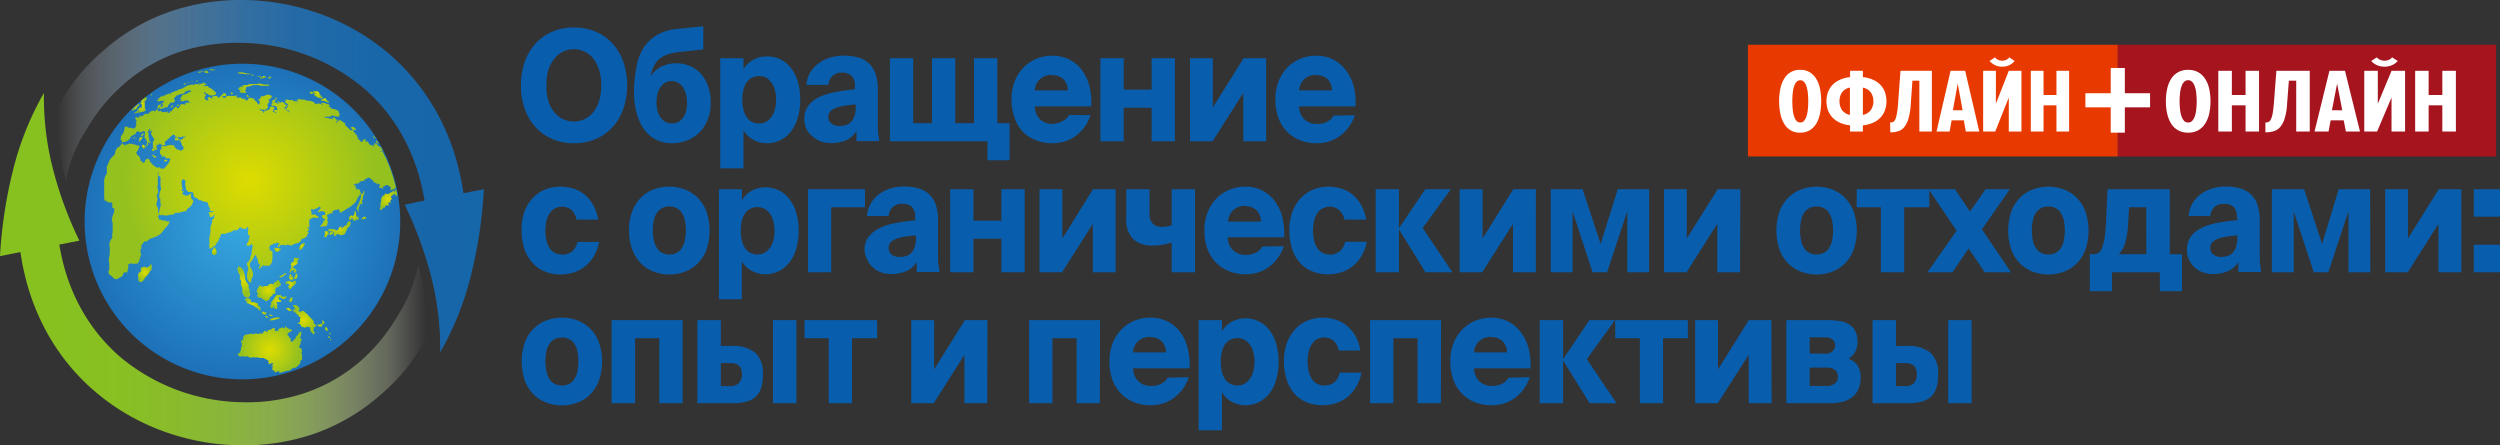 <svg xmlns="http://www.w3.org/2000/svg" xmlns:xlink="http://www.w3.org/1999/xlink" viewBox="0 0 310 55.22"><rect x="0" y="0" width="310" height="55.22" fill="#333333" stroke="none"/><defs><style>.cls-1{opacity:0.7;}.cls-2{fill:url(#Безымянный_градиент_2);}.cls-3{fill:url(#Безымянный_градиент);}.cls-4{fill:url(#radial-gradient);}.cls-5{fill:url(#radial-gradient-2);}.cls-6{fill:url(#radial-gradient-3);}.cls-7{fill:url(#radial-gradient-4);}.cls-8{fill:url(#radial-gradient-5);}.cls-9{fill:url(#radial-gradient-6);}.cls-10{fill:url(#radial-gradient-7);}.cls-11{fill:url(#radial-gradient-8);}.cls-12{fill:url(#radial-gradient-9);}.cls-13{fill:url(#radial-gradient-10);}.cls-14{fill:url(#radial-gradient-11);}.cls-15{fill:url(#radial-gradient-12);}.cls-16{fill:url(#radial-gradient-13);}.cls-17{fill:url(#radial-gradient-14);}.cls-18{fill:url(#radial-gradient-15);}.cls-19{fill:url(#radial-gradient-16);}.cls-20{fill:url(#radial-gradient-17);}.cls-21{fill:url(#radial-gradient-18);}.cls-22{fill:url(#radial-gradient-19);}.cls-23{fill:url(#radial-gradient-20);}.cls-24{fill:url(#radial-gradient-21);}.cls-25{fill:url(#radial-gradient-22);}.cls-26{fill:url(#radial-gradient-23);}.cls-27{fill:url(#radial-gradient-24);}.cls-28{fill:url(#radial-gradient-25);}.cls-29{fill:url(#radial-gradient-26);}.cls-30{fill:url(#radial-gradient-27);}.cls-31{fill:url(#radial-gradient-28);}.cls-32{fill:url(#radial-gradient-29);}.cls-33{fill:url(#radial-gradient-30);}.cls-34{fill:url(#radial-gradient-31);}.cls-35{fill:url(#radial-gradient-32);}.cls-36{fill:url(#radial-gradient-33);}.cls-37{fill:url(#radial-gradient-34);}.cls-38{fill:url(#radial-gradient-35);}.cls-39{fill:url(#radial-gradient-36);}.cls-40{fill:url(#radial-gradient-37);}.cls-41{fill:url(#radial-gradient-38);}.cls-42{fill:url(#radial-gradient-39);}.cls-43{fill:url(#radial-gradient-40);}.cls-44{fill:url(#radial-gradient-41);}.cls-45{fill:url(#radial-gradient-42);}.cls-46{fill:url(#radial-gradient-43);}.cls-47{fill:url(#radial-gradient-44);}.cls-48{fill:url(#radial-gradient-45);}.cls-49{fill:url(#radial-gradient-46);}.cls-50{fill:url(#radial-gradient-47);}.cls-51{fill:url(#radial-gradient-48);}.cls-52{fill:url(#radial-gradient-49);}.cls-53{fill:url(#radial-gradient-50);}.cls-54{fill:url(#radial-gradient-51);}.cls-55{fill:url(#radial-gradient-52);}.cls-56{fill:url(#radial-gradient-53);}.cls-57{fill:url(#radial-gradient-54);}.cls-58{fill:url(#radial-gradient-55);}.cls-59{fill:url(#radial-gradient-56);}.cls-60{fill:url(#radial-gradient-57);}.cls-61{fill:url(#radial-gradient-58);}.cls-62{fill:url(#radial-gradient-59);}.cls-63{fill:url(#radial-gradient-60);}.cls-64{fill:url(#radial-gradient-61);}.cls-65{fill:url(#radial-gradient-62);}.cls-66{fill:url(#radial-gradient-63);}.cls-67{fill:url(#radial-gradient-64);}.cls-68{fill:url(#radial-gradient-65);}.cls-69{fill:url(#radial-gradient-66);}.cls-70{fill:url(#radial-gradient-67);}.cls-71{fill:url(#radial-gradient-68);}.cls-72{fill:url(#radial-gradient-69);}.cls-73{fill:url(#radial-gradient-70);}.cls-74{fill:url(#radial-gradient-71);}.cls-75{fill:url(#radial-gradient-72);}.cls-76{fill:url(#radial-gradient-73);}.cls-77{fill:url(#radial-gradient-74);}.cls-78{fill:url(#radial-gradient-75);}.cls-79{fill:url(#radial-gradient-76);}.cls-80{fill:url(#radial-gradient-77);}.cls-81{fill:url(#radial-gradient-78);}.cls-82{fill:url(#radial-gradient-79);}.cls-83{fill:#085dad;}.cls-84{fill:#e83a00;}.cls-85{fill:#a6141e;}.cls-86{fill:#fff;}</style><linearGradient id="Безымянный_градиент_2" x1="7.1" y1="21.85" x2="60.02" y2="21.85" gradientUnits="userSpaceOnUse"><stop offset="0" stop-color="#e6e6e6" stop-opacity="0"/><stop offset="0.06" stop-color="#bcccda" stop-opacity="0.2"/><stop offset="0.15" stop-color="#90b1cd" stop-opacity="0.41"/><stop offset="0.23" stop-color="#6a9ac2" stop-opacity="0.6"/><stop offset="0.33" stop-color="#4b87b9" stop-opacity="0.74"/><stop offset="0.44" stop-color="#3378b2" stop-opacity="0.86"/><stop offset="0.56" stop-color="#236eae" stop-opacity="0.94"/><stop offset="0.72" stop-color="#1968ab" stop-opacity="0.99"/><stop offset="1" stop-color="#1666aa"/></linearGradient><linearGradient id="Безымянный_градиент" x1="52.92" y1="33.37" x2="0" y2="33.37" gradientUnits="userSpaceOnUse"><stop offset="0" stop-color="#fff" stop-opacity="0"/><stop offset="0.02" stop-color="#f8fcf3" stop-opacity="0.05"/><stop offset="0.09" stop-color="#deeec1" stop-opacity="0.28"/><stop offset="0.18" stop-color="#c7e296" stop-opacity="0.47"/><stop offset="0.27" stop-color="#b3d871" stop-opacity="0.64"/><stop offset="0.36" stop-color="#a3cf53" stop-opacity="0.77"/><stop offset="0.47" stop-color="#96c93c" stop-opacity="0.87"/><stop offset="0.59" stop-color="#8ec42b" stop-opacity="0.94"/><stop offset="0.74" stop-color="#89c222" stop-opacity="0.99"/><stop offset="1" stop-color="#87c11f"/></linearGradient><radialGradient id="radial-gradient" cx="30.06" cy="27.47" r="19.57" gradientUnits="userSpaceOnUse"><stop offset="0" stop-color="#36a9e1"/><stop offset="1" stop-color="#1d71b8"/></radialGradient><radialGradient id="radial-gradient-2" cx="3.04" cy="-29.56" r="0.09" gradientTransform="translate(12.91 47.84) scale(1.18 1.17)" gradientUnits="userSpaceOnUse"><stop offset="0" stop-color="#dedc00"/><stop offset="1" stop-color="#95c11f"/></radialGradient><radialGradient id="radial-gradient-3" cx="29.44" cy="-24.47" r="0.06" xlink:href="#radial-gradient-2"/><radialGradient id="radial-gradient-4" cx="18.71" cy="-1.36" r="0.07" xlink:href="#radial-gradient-2"/><radialGradient id="radial-gradient-5" cx="29.08" cy="-24.99" r="0.12" xlink:href="#radial-gradient-2"/><radialGradient id="radial-gradient-6" cx="29.01" cy="-25.27" r="0.11" xlink:href="#radial-gradient-2"/><radialGradient id="radial-gradient-7" cx="15.15" cy="-19.18" r="13.38" xlink:href="#radial-gradient-2"/><radialGradient id="radial-gradient-8" cx="15.31" cy="-21.68" r="13.2" xlink:href="#radial-gradient-2"/><radialGradient id="radial-gradient-9" cx="29.85" cy="-19.8" r="1.06" xlink:href="#radial-gradient-2"/><radialGradient id="radial-gradient-10" cx="3.29" cy="-29.67" r="0.39" xlink:href="#radial-gradient-2"/><radialGradient id="radial-gradient-11" cx="3.83" cy="-29.78" r="0.82" xlink:href="#radial-gradient-2"/><radialGradient id="radial-gradient-12" cx="4.99" cy="-30.95" r="0.07" xlink:href="#radial-gradient-2"/><radialGradient id="radial-gradient-13" cx="3.11" cy="-26.4" r="0.1" xlink:href="#radial-gradient-2"/><radialGradient id="radial-gradient-14" cx="4.03" cy="-26.73" r="0.17" xlink:href="#radial-gradient-2"/><radialGradient id="radial-gradient-15" cx="3.33" cy="-26.34" r="0.04" xlink:href="#radial-gradient-2"/><radialGradient id="radial-gradient-16" cx="2.88" cy="-26.33" r="0.05" xlink:href="#radial-gradient-2"/><radialGradient id="radial-gradient-17" cx="3.84" cy="-26.23" r="0.22" xlink:href="#radial-gradient-2"/><radialGradient id="radial-gradient-18" cx="4.14" cy="-25.43" r="0.19" xlink:href="#radial-gradient-2"/><radialGradient id="radial-gradient-19" cx="5.28" cy="-24.42" r="0.19" xlink:href="#radial-gradient-2"/><radialGradient id="radial-gradient-20" cx="6.48" cy="-23.94" r="0.16" xlink:href="#radial-gradient-2"/><radialGradient id="radial-gradient-21" cx="5.94" cy="-29.54" r="0.12" xlink:href="#radial-gradient-2"/><radialGradient id="radial-gradient-22" cx="7.12" cy="-29.72" r="0.12" xlink:href="#radial-gradient-2"/><radialGradient id="radial-gradient-23" cx="7.77" cy="-29.81" r="0.09" xlink:href="#radial-gradient-2"/><radialGradient id="radial-gradient-24" cx="8.48" cy="-32.12" r="0.11" xlink:href="#radial-gradient-2"/><radialGradient id="radial-gradient-25" cx="8.83" cy="-32.24" r="0.08" xlink:href="#radial-gradient-2"/><radialGradient id="radial-gradient-26" cx="9.23" cy="-32.36" r="0.07" xlink:href="#radial-gradient-2"/><radialGradient id="radial-gradient-27" cx="9.72" cy="-32.41" r="0.09" xlink:href="#radial-gradient-2"/><radialGradient id="radial-gradient-28" cx="10.28" cy="-33.5" r="0.35" xlink:href="#radial-gradient-2"/><radialGradient id="radial-gradient-29" cx="10.74" cy="-33.5" r="0.1" xlink:href="#radial-gradient-2"/><radialGradient id="radial-gradient-30" cx="11.42" cy="-33.64" r="0.43" xlink:href="#radial-gradient-2"/><radialGradient id="radial-gradient-31" cx="10.72" cy="-33.37" r="0.16" xlink:href="#radial-gradient-2"/><radialGradient id="radial-gradient-32" cx="15.68" cy="-31.58" r="1.21" xlink:href="#radial-gradient-2"/><radialGradient id="radial-gradient-33" cx="15.07" cy="-30.84" r="0.13" xlink:href="#radial-gradient-2"/><radialGradient id="radial-gradient-34" cx="13.4" cy="-31.12" r="0.11" xlink:href="#radial-gradient-2"/><radialGradient id="radial-gradient-35" cx="14.67" cy="-33.21" r="0.49" xlink:href="#radial-gradient-2"/><radialGradient id="radial-gradient-36" cx="15.54" cy="-33.02" r="0.09" xlink:href="#radial-gradient-2"/><radialGradient id="radial-gradient-37" cx="16.11" cy="-32.9" r="0.06" xlink:href="#radial-gradient-2"/><radialGradient id="radial-gradient-38" cx="16.77" cy="-32.82" r="0.16" xlink:href="#radial-gradient-2"/><radialGradient id="radial-gradient-39" cx="17.38" cy="-32.79" r="0.14" xlink:href="#radial-gradient-2"/><radialGradient id="radial-gradient-40" cx="16.35" cy="-32.88" r="0.09" xlink:href="#radial-gradient-2"/><radialGradient id="radial-gradient-41" cx="16.44" cy="-32.72" r="0.07" xlink:href="#radial-gradient-2"/><radialGradient id="radial-gradient-42" cx="21.74" cy="-31.17" r="0.14" xlink:href="#radial-gradient-2"/><radialGradient id="radial-gradient-43" cx="22.41" cy="-30.97" r="0.44" xlink:href="#radial-gradient-2"/><radialGradient id="radial-gradient-44" cx="23.16" cy="-30.39" r="0.35" xlink:href="#radial-gradient-2"/><radialGradient id="radial-gradient-45" cx="28.35" cy="-26.45" r="0.14" xlink:href="#radial-gradient-2"/><radialGradient id="radial-gradient-46" cx="28.68" cy="-25.87" r="0.19" xlink:href="#radial-gradient-2"/><radialGradient id="radial-gradient-47" cx="26.18" cy="-18.09" r="0.51" xlink:href="#radial-gradient-2"/><radialGradient id="radial-gradient-48" cx="24.68" cy="-16.76" r="0.99" xlink:href="#radial-gradient-2"/><radialGradient id="radial-gradient-49" cx="23.84" cy="-16.2" r="0.18" xlink:href="#radial-gradient-2"/><radialGradient id="radial-gradient-50" cx="23.31" cy="-16.14" r="0.29" xlink:href="#radial-gradient-2"/><radialGradient id="radial-gradient-51" cx="27.26" cy="-17.87" r="0.19" xlink:href="#radial-gradient-2"/><radialGradient id="radial-gradient-52" cx="18.2" cy="-14.49" r="0.28" xlink:href="#radial-gradient-2"/><radialGradient id="radial-gradient-53" cx="20.76" cy="-14.82" r="0.32" xlink:href="#radial-gradient-2"/><radialGradient id="radial-gradient-54" cx="11.56" cy="-14.3" r="0.31" xlink:href="#radial-gradient-2"/><radialGradient id="radial-gradient-55" cx="4.27" cy="-11.99" r="0.86" xlink:href="#radial-gradient-2"/><radialGradient id="radial-gradient-56" cx="14.64" cy="-11.07" r="1.23" xlink:href="#radial-gradient-2"/><radialGradient id="radial-gradient-57" cx="17.25" cy="-10.14" r="1.2" xlink:href="#radial-gradient-2"/><radialGradient id="radial-gradient-58" cx="15.6" cy="-8.67" r="0.75" xlink:href="#radial-gradient-2"/><radialGradient id="radial-gradient-59" cx="18.28" cy="-8.95" r="0.8" xlink:href="#radial-gradient-2"/><radialGradient id="radial-gradient-60" cx="16.81" cy="-7.76" r="0.2" xlink:href="#radial-gradient-2"/><radialGradient id="radial-gradient-61" cx="17.51" cy="-7.51" r="0.17" xlink:href="#radial-gradient-2"/><radialGradient id="radial-gradient-62" cx="17.04" cy="-7.34" r="0.13" xlink:href="#radial-gradient-2"/><radialGradient id="radial-gradient-63" cx="17.89" cy="-7.11" r="0.38" xlink:href="#radial-gradient-2"/><radialGradient id="radial-gradient-64" cx="18.72" cy="-11.76" r="0.29" xlink:href="#radial-gradient-2"/><radialGradient id="radial-gradient-65" cx="19.94" cy="-12.84" r="0.68" xlink:href="#radial-gradient-2"/><radialGradient id="radial-gradient-66" cx="19.55" cy="-11.74" r="0.14" xlink:href="#radial-gradient-2"/><radialGradient id="radial-gradient-67" cx="20.13" cy="-11.65" r="0.25" xlink:href="#radial-gradient-2"/><radialGradient id="radial-gradient-68" cx="19.61" cy="-11.46" r="0.21" xlink:href="#radial-gradient-2"/><radialGradient id="radial-gradient-69" cx="19.57" cy="-10.77" r="0.47" xlink:href="#radial-gradient-2"/><radialGradient id="radial-gradient-70" cx="20.97" cy="-6.98" r="1.38" xlink:href="#radial-gradient-2"/><radialGradient id="radial-gradient-71" cx="22.66" cy="-6.46" r="0.24" xlink:href="#radial-gradient-2"/><radialGradient id="radial-gradient-72" cx="23.33" cy="-6.09" r="0.19" xlink:href="#radial-gradient-2"/><radialGradient id="radial-gradient-73" cx="23.05" cy="-6.81" r="0.18" xlink:href="#radial-gradient-2"/><radialGradient id="radial-gradient-74" cx="17.43" cy="-3.82" r="3.02" xlink:href="#radial-gradient-2"/><radialGradient id="radial-gradient-75" cx="19.39" cy="-8.14" r="0.24" xlink:href="#radial-gradient-2"/><radialGradient id="radial-gradient-76" cx="19.58" cy="-9.18" r="0.2" xlink:href="#radial-gradient-2"/><radialGradient id="radial-gradient-77" cx="23.71" cy="-5.57" r="0.09" xlink:href="#radial-gradient-2"/><radialGradient id="radial-gradient-78" cx="23.63" cy="-5.18" r="0.09" xlink:href="#radial-gradient-2"/><radialGradient id="radial-gradient-79" cx="23.78" cy="-4.91" r="0.07" xlink:href="#radial-gradient-2"/></defs><g id="Слой_2" data-name="Слой 2"><g id="Layer_1" data-name="Layer 1"><path class="cls-2" d="M50.18,25.38a47.35,47.35,0,0,1,3.22,8.68,35.39,35.39,0,0,1,1.18,9.64,37.33,37.33,0,0,0,3.82-9.55A56.4,56.4,0,0,0,60,23.46l-2.53.5c-.06-.39-.12-.77-.19-1.16s-.16-.81-.25-1.22c-.18-.81-.39-1.61-.64-2.41a28.46,28.46,0,0,0-1.92-4.65A26.61,26.61,0,0,0,48.27,6.7a27.7,27.7,0,0,0-8.46-4.94A29.09,29.09,0,0,0,30.38,0a27.33,27.33,0,0,0-9.45,1.49,24.68,24.68,0,0,0-8.27,4.93,23.56,23.56,0,0,0-5.56,7,35.63,35.63,0,0,0,1.06,9,17.05,17.05,0,0,1,2.42-6.12,22.39,22.39,0,0,1,5-6.07,20.56,20.56,0,0,1,6.82-3.84,23.19,23.19,0,0,1,7.85-1.07,24.13,24.13,0,0,1,14.82,5.59,21.7,21.7,0,0,1,5,6.23,24,24,0,0,1,1.6,3.72c.21.64.4,1.29.56,1.95.08.33.15.66.22,1l.2,1.05Z"/><path class="cls-3" d="M9.84,29.84a47.35,47.35,0,0,1-3.22-8.68,35.38,35.38,0,0,1-1.17-9.64,37.27,37.27,0,0,0-3.83,9.56A57,57,0,0,0,0,31.76l2.53-.5c.06.39.13.77.19,1.17s.16.81.25,1.21c.18.81.39,1.61.64,2.41A28.46,28.46,0,0,0,5.53,40.7a26.4,26.4,0,0,0,6.23,7.83,27.51,27.51,0,0,0,8.45,4.93,28.88,28.88,0,0,0,9.43,1.76,27,27,0,0,0,9.45-1.48,24.92,24.92,0,0,0,8.27-4.93,23.6,23.6,0,0,0,5.56-7,35.16,35.16,0,0,0-1.06-9,17.17,17.17,0,0,1-2.42,6.13,22.5,22.5,0,0,1-5,6.06A20.7,20.7,0,0,1,37.6,48.8a22.91,22.91,0,0,1-7.85,1.07,24.18,24.18,0,0,1-14.82-5.59,21.87,21.87,0,0,1-5-6.23,23.56,23.56,0,0,1-1.6-3.72c-.21-.64-.4-1.29-.56-1.95-.08-.33-.15-.66-.22-1l-.2-1.05Z"/><path class="cls-4" d="M10.49,27.47A19.57,19.57,0,1,0,30.06,7.9,19.57,19.57,0,0,0,10.49,27.47Z"/><path class="cls-5" d="M16.61,13.3l-.22.19.14-.06Z"/><path class="cls-6" d="M47.78,19.4a1.09,1.09,0,0,0-.08-.15l-.06,0Z"/><path class="cls-7" d="M34.92,46.29l.21,0-.06,0Z"/><path class="cls-8" d="M47.35,18.59H47.2s0,.05,0,.08h-.1l.11.1.1.06,0-.07.09-.06h0l0-.09-.06.05S47.34,18.61,47.35,18.59Z"/><path class="cls-9" d="M47.1,18.26l0,.1.09.1.17.05h0a.41.41,0,0,1-.05-.09l-.08,0A1.71,1.71,0,0,1,47.1,18.26Z"/><path class="cls-10" d="M20.58,19.83l.22,0-.17.14-.18,0-.12-.16ZM19,19.22l.12.11.14.05.1.1s-.12.12-.16.08L19,19.38l-.14-.19Zm-1-1.13a.88.88,0,0,0,0,.15l-.13.22-.18-.23,0-.23.08-.06.15.1Zm-.46-1.3c0-.06,0-.11.07-.17l.13-.06.1-.09-.1.25-.15.18-.08,0Zm-.25.56c0-.07,0-.13,0-.2h0l.12-.11c.12-.13-.12.11.16,0s0,.16,0,.16l-.12.19-.13.15h-.12Zm-.38-.26a.36.36,0,0,1,0,.09l-.07-.06Zm-.35,0,.08-.12,0-.07a.28.28,0,0,1,0,.2l-.15.07A.35.35,0,0,1,16.55,17.13Zm-.24,0h.07a.34.34,0,0,1-.13.08ZM20,13.46l-.09.09-.09-.08v-.16a.94.94,0,0,1,.27,0ZM22,13l.14,0,.1,0a1.34,1.34,0,0,0-.11.14H22S22,13.08,22,13Zm-.79.15.21-.09.08,0-.19.15-.14,0Zm19.1-1,.15.19a.76.76,0,0,0,.08.11l.26.18-.07.08-.3-.09-.21-.14-.16,0h-.2l-.07-.11.3-.08ZM39,11.36l.18,0,.23,0a1.14,1.14,0,0,0,.11.11l.13.15a1,1,0,0,1-.08.14l.22.07,0,.09.08.13L40,12v.21l-.53-.07-.33-.2-.25-.2.17,0,.34.08-.13-.11-.29-.1-.17-.15Zm-.53,0h.13l.18.11,0,.12h-.22l-.19-.07C38.42,11.5,38.45,11.44,38.47,11.39ZM30.88,12l-.18,0-.13-.12.08-.12.09.07.14.12Zm2.56-2.48.23,0-.08.1-.27,0-.09-.1Zm-.74-.09.15,0,.12.1,0,.07-.17-.07-.05.13-.19-.08,0-.11Zm-.25.28-.13,0-.09-.1.19,0Zm-.29-.29.18.06s0,.05,0,.08l-.25-.06A.35.35,0,0,0,32.16,9.45Zm-.12,0s0,0,0,.06l-.17-.07Zm-.32,1,.33,0s0,0,0-.08l.23.05.14,0,.32.1.32,0,.31,0a.49.49,0,0,0,0,.12h-.24l-.43,0h-.29l-.33-.09-.31,0h-.32l-.36.08-.27.1h-.24l-.08.21-.12.33.18.23h-.45l-.23,0-.19-.2.15,0c0-.06,0-.12,0-.17l-.19,0L29.51,11l.09,0,.08-.08.11-.11.16,0a1.44,1.44,0,0,0,.26-.08c.05,0-.17-.06-.17-.06l.11-.06.28,0h.29l.15-.11.26,0,.32,0Zm-.33-1.17,0,.06-.11,0-.18-.1ZM29.65,9l.42,0,.3.06s.25.06.23.08l0,0-.09,0,.26,0,.16,0s.18,0,.16.05a.58.58,0,0,1-.13,0l-.22,0-.32,0-.05,0-.07-.08-.1,0h-.34l-.25,0L29.45,9Zm-.92,2.48.16.09-.08.11-.13,0-.08-.12Zm-3.17-2.7.18,0c.05,0,0,.05,0,.05H25.6s-.1,0-.1,0l-.07-.05Zm-.15.14h.37l.06.06,0,.08H25.5c-.06,0,.05-.07.05-.07h-.24ZM24.36,10h.19l-.06.08h-.17l-.08,0Zm-.53.06.09.05H23.7Zm-.89.24.15,0-.11.08-.19,0,0-.06Zm-4.17,1.41.08-.07v.15l-.11,0S18.73,11.78,18.77,11.74Zm0,21.44c0,.08,0,.36,0,.36l-.13.1s0-.24,0-.18-.06.3-.06.3a1.63,1.63,0,0,0-.11.17c-.09.11-.17.23-.25.34l-.19.14-.24.4-.24.19-.25,0-.13-.23v-.32l-.07-.25.16-.26.19-.14.12,0c0-.09-.07-.18-.1-.28s0-.15.05-.22l.11,0,.2-.07.17,0,.19.12.07-.05.13-.08.16-.08c.05-.09.1-.17.14-.26l.13.12A1.57,1.57,0,0,0,18.81,33.18Zm7.86-1.61s-.18.07-.25,0-.12-.2-.12-.2l.06-.32.13-.12,0-.14s.12-.15.2-.06.05.22.07.33,0,.18,0,.27A1.56,1.56,0,0,0,26.67,31.57Zm10.57-1.1.27-.22.24-.1s.06.2,0,.26l-.23.26s0,.13-.06.18l-.23.13-.13-.16C37.15,30.7,37.19,30.59,37.24,30.47Zm-1.08,2.89c0-.07,0-.31,0-.31s0-.15,0-.15L36,32.82l.12-.15a1.54,1.54,0,0,1,.08-.19l.17.07.06-.23a1.89,1.89,0,0,1,0-.23l.17-.16.11.1.12,0s.21-.12.18,0-.17.25-.17.25l0,.18,0,.22-.13.07-.09.09-.24.08-.14.24a.38.38,0,0,1,0,.1h.25a1,1,0,0,0,.14.13c.1.06.17.12.13.2a1.85,1.85,0,0,1-.15.22l-.13-.09a2,2,0,0,1,0-.25l-.2.05s0,0-.07-.08,0-.06,0-.08-.08.2-.08.2l-.09.21h-.16A.65.65,0,0,1,36,33.6c.06-.07,0-.25,0-.25l-.08-.06A.47.47,0,0,0,36.16,33.36Zm.51.68a.57.57,0,0,1,.14-.14c0,.13,0,.26.07.39s-.08.18-.13.27l-.23.08c0-.08,0-.17,0-.25l.13-.07A2.46,2.46,0,0,0,36.67,34Zm-.6,0,.11.15a1.33,1.33,0,0,0-.14.19l-.17-.12Zm0,.43a.78.78,0,0,0,.26-.17l.06.17,0,.19-.15.11-.18,0a.92.92,0,0,1-.14-.25C35.82,34.31,35.94,34.44,36,34.42Zm-1-.27L35.2,34l.2-.16a.25.25,0,0,1,0,.22l-.21.07-.12.15-.36.12-.06-.09.16-.12Zm-.91-3.43.23,0,.13.05.33.07-.17.21-.19.12h-.23L34.1,31A1.19,1.19,0,0,1,34,30.8Zm-3.83,6-.23-.4c0-.16,0-.33,0-.5s-.11-.36-.16-.55,0-.32,0-.49l-.18-.19c0-.11,0-.21.07-.32A3.62,3.62,0,0,1,29.7,34a2.69,2.69,0,0,1-.16-.29c0-.1-.05-.2-.08-.3s.09-.21.14-.32l.19.11.18.12.21.22.21.71c0,.15,0,.3.05.46l.21.4.18.17c0,.1,0,.2,0,.29v.17l.15.23-.11.19.14.09a2.62,2.62,0,0,1,0,.31c0,.06-.2.32-.2.32l-.27,0Zm1.95,1.78a.47.47,0,0,1-.13-.16c0-.07-.27-.22-.33-.24a2.83,2.83,0,0,1-.33-.27L31,37.69a3.74,3.74,0,0,0-.42-.18c-.08,0,.08-.12.08-.12l-.28-.23a.86.86,0,0,0,.17-.21l.25.08.24.07c0,.06,0,.12.05.18l.06.19a.72.72,0,0,0,.21,0l.19,0a.81.81,0,0,0,.3.12c.1,0,.17.11.17.11l-.11.19.22.06c.06,0,.08.14.08.14l.09.13Zm.25.36,0-.11.1-.14.18.13.23,0L33,39h-.21Zm.62.54-.18-.13,0-.15.33.19ZM33,37.37l-.18-.19-.2-.06a2.39,2.39,0,0,1-.13-.21l-.36,0-.19-.19c0-.12.08-.24.11-.36l-.17-.12c0-.15.09-.31.14-.47s.17-.23.26-.35l.19.08.12.19.15-.21.23,0,.25,0a1.19,1.19,0,0,0,.22-.2c0-.06.27-.08.27-.08l.3.12a.76.76,0,0,0,0-.2c0-.08.18-.1.18-.1l.36-.3c0,.1.1.2.14.3l.11.14a2.34,2.34,0,0,1,0,.26l-.17,0-.09.19h-.17l-.18.1a1.74,1.74,0,0,1-.05.22.78.78,0,0,0,0,.16c0,.12,0,.23,0,.35l-.25-.05a2.56,2.56,0,0,0-.11.24l-.29.24a2.76,2.76,0,0,0-.08.27ZM33.34,39l.34.06.18.09-.29,0-.16-.08Zm1.28.53-.33.08-.24,0-.22.12-.38,0,0-.08a1.71,1.71,0,0,0,.23-.13l.19,0,.22-.09.3,0,.24.06ZM35.33,37l-.17.1L35,37l-.23-.09s0-.16-.15-.11-.11.08-.12.14a.63.63,0,0,0,0,.2c0,.08.3.12.3.12s0,.1,0,.15h-.27l-.16,0-.13,0,0,.24.12.12-.1.16a1.72,1.72,0,0,0,.07.21s0,.16,0,.13-.36-.06-.36-.06,0-.17,0-.25l.07-.09L34,37.76c0,.08-.07.17-.1.26a.83.83,0,0,1-.07.13s-.08.06-.14,0S33.5,38,33.5,38l.11-.18a1.34,1.34,0,0,1,.07-.18l-.06-.14c.06-.09.13-.17.19-.25l.16-.18a1,1,0,0,0,.05-.16l.12-.1.09-.18.26-.06.31,0,.07.17.29.07.17-.05.21,0Zm.83,1.55a2.93,2.93,0,0,1-.36,0l-.12-.14-.2-.14a.41.41,0,0,1,.05-.09l.23,0,.21.16S36.24,38.53,36.16,38.55Zm0-1.35c0,.07,0,.13,0,.19l-.36,0s.14-.18.14-.25a.87.87,0,0,1,.11-.22l.21,0Zm0-1.57a1.83,1.83,0,0,1-.13.16h-.19l-.09-.3c.07-.09.14-.17.2-.26a2,2,0,0,0-.27-.06.74.74,0,0,0,0-.14l-.21.19a1.34,1.34,0,0,0-.07-.18l.23-.17.09,0,.26-.07L36,35l.3-.05a1.58,1.58,0,0,0,.3-.15.41.41,0,0,1,0,.44,1.33,1.33,0,0,1-.27.21Zm2.68,5.26L38.8,41l.19.14s0,.1,0,.15l-.06.19-.23-.22c-.06-.09-.13-.18-.19-.28s0-.2,0-.3l-.14-.15-.25,0L38,40.48l-.15.16-.5-.15-.11-.26-.08-.1-.31,0L37.1,40l.11-.09c0-.1,0-.21,0-.31l.09-.26-.22-.07c0-.08-.05-.15-.07-.23l-.27-.11,0-.19-.11-.11s-.15.19-.16.12l0-.28c0-.08.32,0,.32,0l-.1-.15a.39.39,0,0,0-.1-.08s0-.08,0-.12l-.2-.1.14-.08h.32l.18.16.11.17c0,.08-.09.17-.13.25a2.56,2.56,0,0,1,.11.24l.26,0,.29-.14.21.18.35.31.18.19.28.29.21.2c0,.07,0,.14,0,.21l.06.17.17.1.09.13-.11.16-.19,0a1.6,1.6,0,0,0,0,.21Zm1.15-.72-.09.16-.06.11-.32,0-.27-.19a2.63,2.63,0,0,1,.33,0c.06,0,.16-.08.16-.08l.25-.06L40,40c0-.06,0-.11,0-.16v-.15l.16.23.1.24Zm.54.83c0,.07-.17-.07-.17-.07l-.08-.17a1.12,1.12,0,0,1,.11-.3c0,.06,0,.12,0,.18l.1.16A.32.32,0,0,1,40.6,41Zm0-11.88-.07.22-.13.09-.16-.14.15-.24-.05-.17,0-.24h.25l.14.09V29Zm.35,12.79-.17-.06,0-.15.16.08S40.92,41.87,40.91,41.91Zm0-.42a2.46,2.46,0,0,0,0-.28l.1.15Zm.11.73A.27.27,0,0,1,41,42l0,.14ZM41.32,29l-.12.07L41.11,29l-.14.16-.09-.06c0-.07,0-.13,0-.19l.27-.13.19,0Zm2-.89-.19.1-.23.48c0,.06-.15.32-.15.32l-.26.15-.32,0L41.94,29,41.79,29l-.16.23-.22,0c0-.1.05-.21.08-.31l-.05-.12-.35-.11h-.26l-.14-.19.32-.08.32.07.22,0,.22.15.17-.08.19-.37.2-.05.08,0-.2.22h.2l.31-.27.22-.1.13-.18,0-.14.12-.08.09-.13.09,0a2,2,0,0,1,.13.25Zm.92-.88h-.15l-.1.15-.23-.07c0-.06,0-.13,0-.2L43.59,27l-.1.13a.75.75,0,0,1,.07.12h-.29c0-.06,0-.12,0-.18l.1-.27.21-.09.21.2.06-.28.11-.06a1.55,1.55,0,0,0,0-.22,1.8,1.8,0,0,0,0-.19l.12.08c0,.13,0,.26.07.4v.23h.21c0,.05,0,.1,0,.15l0,.2Zm1-.11h-.12l-.16.08-.1,0v-.09L45,27l.16-.11.12.07h.09a.76.76,0,0,1,0,.15Z"/><path class="cls-11" d="M47,18.16l-.21-.22-.14-.12v-.08l-.08-.06v.05l0,.11h-.06l-.14-.09s0,.06,0,.09l.09.07.07,0V18l-.06,0-.06-.08-.1,0c0,.05,0,.1,0,.15l0,.07,0,.09-.11-.1s0-.06,0-.09l-.05-.08h-.09l0,.1L46,18,45.89,18l-.07-.11-.18-.25,0-.06-.06-.07-.08.05h-.18v-.14l0-.05c0-.05,0-.08,0-.13H45.2l-.07.09-.09,0,0,.09-.08,0a.57.57,0,0,0,0,.13l-.18.06-.08-.05,0-.11.06,0-.07,0s-.09,0-.08,0,0-.11,0-.11l-.11,0-.07-.11-.09-.07,0-.06.13,0s0-.07,0-.11h-.07l0,.08-.11-.05V16.8l-.13-.17h-.08l0,.05.05.09-.07,0,0-.11v-.12l-.19-.17-.06-.1-.09-.06.15,0s0-.07,0-.1h.16l.1,0L44.15,16,44,15.91l-.12-.17-.18,0h-.16l0,.13a.44.44,0,0,1,.08.11l.13.07v.06h-.08v.09l-.12-.06-.12,0-.15-.18L43,15.7H43l-.28-.32.09,0,0-.11-.3-.13,0-.08h-.1l-.19-.16-.34.06c0,.05,0,.11,0,.16l-.1.07-.08,0-.07.06.08-.19.1,0,0-.12.06-.07,0-.1-.05.09-.23-.1c0-.07,0-.13-.05-.19l-.09.05-.07-.1-.15.1.07.09a.3.3,0,0,1,0,.08l-.16-.06a.69.69,0,0,0,0-.1l-.08.09h-.16l-.26-.13-.07.06-.21-.06L40,14.42l.39.11.11-.07.19,0h.38l0-.13h.19l.3.09.33.06.17,0-.06-.2h.14v-.14l-.06,0,0-.09L42,13.91c0-.05,0-.1,0-.15l-.31-.14-.1-.06h-.15l-.16-.08-.12,0L41,13.46a.61.61,0,0,1,.07-.1l-.2-.11-.12-.08.11-.05,0-.11-.27-.14-.12,0-.13-.06-.15-.06-.2,0-.2,0,.09.09L40,13h-.11l-.08-.1-.24-.08-.09,0a.56.56,0,0,1,.05.08l-.14-.06-.18.05-.27-.07.11-.05-.13-.12-.3-.09-.33-.12.07.08L38,12.46l-.26-.11-.35,0-.27-.1s-.09,0-.06,0l.13.06,0,0-.14,0,0,.08-.12-.13a.23.23,0,0,0-.07.07l.1.06v.07l-.08-.07h-.12l.11.11v.06l0,.13,0,0-.13,0,.1-.06-.11-.09-.21,0-.11,0-.11-.13H36l-.14,0-.2-.06-.12,0-.07,0a1.34,1.34,0,0,1-.11.14.37.37,0,0,1,0,.11l0,.13.21.08.07.11.1.1,0,.07-.11.06v.15l-.09.13-.14,0v.08l.12.11.11.05.12,0,.08.1.07.07a.76.76,0,0,0-.08.11l-.06-.06v-.07l0-.09-.16,0-.21-.14a.61.61,0,0,1-.05-.12l0-.07-.16.05a.22.22,0,0,1,0-.08l.13,0,.11-.08a.38.38,0,0,1,0-.1l.17-.07.11,0v0l-.31-.14a1.71,1.71,0,0,0-.11-.14l-.12-.13-.1-.06h-.31l.09,0a.14.14,0,0,1,0,.07l-.17,0-.05-.09-.17-.06-.11,0a1,1,0,0,0,.08.11l.13.1.06.13-.15-.1h-.15l-.07-.08-.13,0-.1-.1.12-.06c0-.06,0-.12,0-.18l.12-.09,0-.08.09-.06-.12-.11a2,2,0,0,1-.08.22l-.16.14h-.13l-.07.1h-.09l.09.14c0,.05,0,.1,0,.15l-.12.08,0,.15.09.08h.28a.8.8,0,0,0,.16.08l.14.06,0,.13.06.17,0,.09H34s0,.1,0,.16l.15.1.19.13h-.14l-.14-.08a.36.36,0,0,0,0-.09h-.12v.08l-.12-.15.2-.31c0-.06,0-.12,0-.19l-.14-.06h-.32l-.12.1.06.1-.21.18-.16.06-.1.05-.32,0,.09.09-.06.18-.09,0c0-.06,0-.11,0-.17l-.15-.08h-.13l-.18-.18,0-.07.18.06.07.07h.15l.11-.06.06.06.19-.06.14,0c0-.05,0-.09,0-.13l.16-.12L33.17,13c0-.06,0-.13.08-.2l.14-.11c0-.05,0-.11,0-.16l-.11-.11.06-.09.16-.08c.07-.08.14-.15.2-.23l0-.12-.15-.09-.38-.09-.2.07-.29.15-.32,0a1.07,1.07,0,0,1-.07.19l-.07.15h-.11l-.09.11.13.12.12,0-.09.07,0,.12.1,0L32,13c0-.1-.08-.2-.11-.29l-.23-.24s-.14.08-.13.06l.11-.16-.18-.08-.08-.13-.12,0a.2.2,0,0,0,0,.08L31,12.09l-.07.06-.13,0v.13l-.08.16h-.16l0-.06h-.08l-.06.11-.08-.14.15-.11h-.34l-.09.06L30,12.21l0-.06-.18-.06h-.26a.19.19,0,0,0,0,.08h-.09v-.09l-.12,0-.17-.07.05,0,.14,0s0-.06,0-.1l-.07,0,.08-.06-.16,0-.14.05-.14,0-.19,0-.37,0-.13,0,0,0H28.1L28,12a.49.49,0,0,1,0,.11h-.38a.76.76,0,0,0,0-.15V11.9l.15,0,.25,0c0-.05,0-.1,0-.15l0-.15-.14,0-.18-.13a.57.57,0,0,0,0,.13l-.12.12-.16.09,0,.09-.06.08-.1,0-.16.15H27L27,12l-.13-.11-.17,0-.11,0a.46.46,0,0,1-.07.07l-.24,0a.41.41,0,0,0,0,.11l.06.07s0,.06,0,.08l-.21-.07-.07-.08L25.91,12l-.08.09-.09.05s0,.06,0,.09l.11.08-.06.14h-.11l-.25-.12,0-.08a.43.43,0,0,0,0-.07l-.09,0,.11-.27.09-.12-.05-.09-.15-.07,0-.07-.08,0,.09-.06-.06-.19a1.22,1.22,0,0,0,.16.18s.07.12.07.12l.09-.08v.11l.15,0,.12.13.27.07h.24l.36-.13.07-.16-.27-.29-.45-.34-.37-.16.13,0-.09-.09h-.15l-.17,0-.15,0a.56.56,0,0,0,0-.12h.32l-.07-.09-.1-.12h-.1s0-.07,0-.11h-.11l-.12.13-.17.06s0,0,0,0l.16-.11-.24.08,0,.05-.25.09.09-.13.15,0-.09-.09-.12.09,0,0-.09,0-.2.06-.1-.06-.13,0v.07l0,.08-.12-.08-.06.08h-.08l.07-.08-.11,0v0l-.22.08v-.1l-.08.05,0,.07h-.24l-.18.14-.27.05,0,.05h.13l-.17.07-.08.07a.56.56,0,0,0,0-.12l-.09.08-.07.09-.39.09-.12.07s0,0,0,.06l-.39.08,0,.07-.12,0-.49.22a.09.09,0,0,1,0,.05l.22-.07-.18.13H21l.05-.1-.1,0-.1,0,0,.06,0,0-.17.05h-.13v.07l-.14.06-.06,0-.08.07.08,0-.18,0-.1-.06-.07.06.1,0-.15,0s-.05.07,0,.07l.11,0h.11l0,.05h-.32l-.09.12.1.05s-.11.1-.08.09L20,12l-.14.1-.11.09h-.14l-.08,0a.15.15,0,0,1,0,.07l.18,0-.09.11s-.13,0-.13.05a.33.33,0,0,1,0,.12l.12,0,0,.06a3.23,3.23,0,0,1,.47-.12l.08.05.24-.11-.11.15,0,.12-.1.11c0,.1,0,.21,0,.31l-.08.08-.12.23.14.05.15,0v-.08l.16-.07.17,0h.12l.16-.14-.13,0,.08-.1.19-.18.12-.19.16,0,.06.06.21-.09-.05-.07.16,0,0-.12,0-.07a.24.24,0,0,1,0-.08l-.07,0h-.12l.18-.28.12-.08.08-.14a.09.09,0,0,1,.08,0h.07l.08-.1h.14l.08-.08.22,0,.26-.1.09-.1.08-.11.19-.07.16-.06.13,0,.17,0,.07.08-.08.06v.06l-.12,0h-.08l-.14.14-.23.1-.32.08-.08,0-.06.09a.77.77,0,0,0-.07.16l-.13.12-.06.15.12,0,.05.12-.14,0-.05.08.07.05s.11-.1.1-.08a.47.47,0,0,0,0,.12l.27,0,.2-.08.21,0,.2,0,0,.07.09.12.12,0,.1.09-.26-.05-.17.05-.11,0-.11-.06H23L23,13l-.2-.08h-.23l-.15,0-.12.19h.09l-.11.1-.09.07v.11l-.23.05a.37.37,0,0,1,0-.11l0-.1-.24.05-.2.2-.18.2,0,.1-.13.06.05-.12-.16.08,0,.09-.17.12,0,0-.16,0v-.1l.09,0v-.07h-.13l-.15.06h-.46l-.23-.17-.09.06h-.11l-.07,0s0-.06,0-.09l-.07-.06c0-.06,0-.13,0-.19l.09,0,0,0,.14-.15.17-.14a.1.1,0,0,0,0,0l.08-.07-.07-.08.09-.12,0,0,.08,0,.05,0,.05-.09-.14,0-.08.09-.15,0-.15.1a.76.76,0,0,0,.16-.06l.07,0a.19.19,0,0,0,0,.08l-.12,0-.1,0-.05,0a1.3,1.3,0,0,0-.1.15l.06,0-.1.07,0,.12.06,0-.05.08-.05,0a.19.19,0,0,0,0,.08v.05l-.1.06s0,.06,0,.09l-.08,0a.49.49,0,0,0,0,.11l-.06-.07-.1,0,0,.08h-.05l0-.1-.11,0-.06,0-.18.07-.19.1-.1.14-.12.08-.14,0-.29,0a.75.75,0,0,1-.05.16l-.21.07-.11.09-.13,0s0-.08,0-.11h-.07a2,2,0,0,0-.1.26h-.2v-.05h-.24l-.06.12.1.08c0,.05,0,.11,0,.16l.08,0c0,.06,0,.12,0,.18s-.12.13-.1.14a1,1,0,0,1,.11.2c-.05.11-.09.22-.13.33s-.09.12-.13.19l-.2,0-.08-.08L16,15.84l-.22-.08,0-.06-.13,0,0,0-.06,0-.14.07a1,1,0,0,1,0,.24l-.06.07a1.55,1.55,0,0,1,0,.21l-.09.17a1.88,1.88,0,0,0-.16.23l-.06.14H15l0,.05,0,0L15,17a.65.65,0,0,0,0,.13l-.09.16h.06l0,0v.08l.13,0,0,.17a.49.49,0,0,0,0,.12l.22-.08.19.06.17-.16.17,0a1.09,1.09,0,0,1,.08-.15l.19-.14c0-.05,0-.1,0-.15l.28-.23.41-.21c.05-.09.09-.18.13-.27l.18-.06.18.14.27-.05.27-.14.16.2-.09.52.06.2c.06.05.11.11.16.16l.12.4-.06.25-.18.24,0,.07.34-.3a2.28,2.28,0,0,0,0-.26l.12-.11.09.19.11-.07c0-.08-.07-.16-.11-.23l-.12-.17.08-.09L18.42,17c0-.17,0-.33,0-.5a1,1,0,0,1-.1-.17l.15-.18,0-.15.23,0-.1.11-.06.18.12,0,.15-.15c0,.05,0,.1,0,.15s-.06.2-.1.3c.15.23.29.47.44.71l-.09.15-.1.12a2.29,2.29,0,0,0,0,.25,3,3,0,0,1,0,.31c0,.05,0,.1,0,.16l.15.09,0,.16a.86.86,0,0,1-.1-.16l-.12,0c0,.09-.05.19-.07.28l.18.1.15-.08c0-.05,0-.09.07-.13l.12.05.12,0s0-.06-.05-.31V18a1.8,1.8,0,0,1,.08-.21,1.49,1.49,0,0,0,0,.21l.2-.06a.86.86,0,0,1,0-.16l.35.13s.05.08,0,.11-.12.08-.12.08l.28-.07.31-.05c0-.06-.05-.13-.07-.2a1.37,1.37,0,0,1,0-.19l.23-.18.23-.22.29-.28a2.32,2.32,0,0,1,.29-.21s.21.06.21.06l.06.2.16,0a.56.56,0,0,1,0,.12l-.29,0,.12.16-.11.16.41,0,.24,0,.07-.1-.26-.08,0-.1a1.6,1.6,0,0,1-.08-.23,2,2,0,0,0,.22.16l.51-.12a3,3,0,0,1,.37.05l-.42.09a.76.76,0,0,1,0,.15l-.35.14a.19.19,0,0,1,0,.08l.14.3.13.34.17.19-.06.26-.35.16-.13-.1-.32-.07-.29-.3,0-.19h-.24l-.2-.07-.39.09L20.68,18v.12l-.17,0h-.23l-.21.05-.14.14.1.06c0,.06,0,.13-.05.19l-.14,0c0,.06,0,.12,0,.18l0,.2c0,.07,0,.14.08.22l.15.07v.22h.15l.12-.13.13.15a1.4,1.4,0,0,0,.1.16l.42,0,.08.06.09,0c-.1.21-.2.42-.31.63l-.53.61-.3-.05-.2,0s0-.09,0-.13l-.25,0-.06.09-.18-.14-.3-.18-.09-.15-.12,0,0-.1L18.56,20c0-.05,0-.11,0-.16l-.18-.17-.22.06-.17.14c0,.06,0,.12,0,.19l-.18.15-.42-.34c0-.12,0-.23-.05-.35l-.23-.27L17,19.2a2.83,2.83,0,0,1-.11-.31l.17-.18.11-.21a.49.49,0,0,0,0-.12l.19-.2-.1,0L17.18,18l-.17.06-.18-.12-.08.07v-.13l-.1.05-.33-.12-.11.06-.14-.1-.3.14h-.13l-.11.1-.1,0s0-.06,0-.09l-.1,0-.06,0h-.06a.36.36,0,0,0,0-.09s0-.07,0-.1h-.05l-.09.1c-.07.1-.13.2-.19.3l-.25.15-.13.09-.13.23-.08.24c0,.06,0,.12,0,.18l-.18.26-.3.29-.18.24a6,6,0,0,0-.25.58c-.05.09-.09.19-.13.28s0,.14,0,.2a1.09,1.09,0,0,1,0,.18l0,.14c0,.1,0,.2,0,.3S13,21.84,13,22s-.06.19-.08.28,0,.36,0,.53l0,.16,0,.4c0,.21,0,.41,0,.62s0,.19,0,.29,0,.18,0,.27l.06.37.16-.09a1.13,1.13,0,0,0,.1.13l0,.1a.88.88,0,0,1,.2,0l.18.08.19-.07.12.15a1.64,1.64,0,0,1,0,.25l0,.09a1.77,1.77,0,0,0,0,.2l.24.09c0,.13,0,.25,0,.38l-.21.58c0,.09-.08.18-.11.27l.12.62s0,.32,0,.36,0,.76,0,.76a.35.35,0,0,1-.05.08l0,.16c0,.1,0,.21,0,.31a1,1,0,0,1,0,.16l-.14.15c-.06.12-.12.24-.17.36l-.06.35.06.28a1.62,1.62,0,0,1,0,.22c0,.16,0,.32,0,.47s-.07.54-.11.8v.33s0,.09.05.13,0,.25,0,.38,0,.31,0,.46l-.09.09s0,.29,0,.29l.12.23.18.1.22.19.15.19.35.08c.17-.11.36-.21.56-.32h.09l.21-.46,0-.07.18,0,.27,0c0-.15.06-.31.1-.46s0-.36,0-.53l.22-.06.1-.1.15.07H17l.21-.21c.09-.31.19-.63.3-.95l-.1-.25c0-.12,0-.24,0-.36l.15-.17c0-.08-.05-.17-.08-.25l.23-.34c.07-.07.13-.15.2-.23l.29,0c.11-.11.23-.21.35-.31l1-.37.07-.12h.14l.35-.36.3-.4.42-.46c.08-.16.15-.31.23-.46l-.35,0-.19-.11-.43,0-.07-.11-.28,0c-.06-.15-.11-.3-.16-.45l.11-.06,0-.16-.09-.28c0-.15,0-.31,0-.46l-.21-.4c0-.22.09-.45.13-.67s-.07-.32-.11-.49l.18-.38c0-.12,0-.25,0-.37l-.09-.32c0-.1.05-.19.07-.28s0-.3,0-.45,0-.31,0-.47l0-.25s0-.37.05-.41,0,.51,0,.51l.16,0,.12.11c0,.23,0,.46,0,.69l0,.35c0,.12.05.25.07.38s-.1.27-.16.41,0,.31-.07.47.1.28.14.41l0,.41.06.32s-.13.57-.15.6-.11.5-.11.5,0,.09.05.13l.24.09.12-.1.21.1.25,0,.2,0,.33-.09.51-.05.11-.19.6,0,.13-.15.23.08.1-.15.32.05.09-.27a2.2,2.2,0,0,1,.25-.17l.4-.4,0-.12A1.48,1.48,0,0,0,24,25s-.09-.2-.12-.2a.94.94,0,0,1-.14-.16l-.09-.37.11-.3h-.08l-.1.1-.28.16-.28.06-.17-.15h-.16l-.1-.15.12-.15a2.76,2.76,0,0,1,.08-.27l-.14.12h-.13c0-.12.09-.23.14-.35l-.13-.23.05-.11-.05-.16c0-.14,0-.28,0-.42l.1-.17a.6.6,0,0,0,.08.08l0-.18.06.12h.08l.09.12H23l0,.23-.06.15c.05.25.09.5.14.75l.26.29.39,0,.12,0L24,24l0,.21.08.23.22.09.26.13.11.17h.26l.13.1.72.19c0,.07,0,.14,0,.21l.1.14v.19l.21.16-.11.18a1.13,1.13,0,0,0,.1.13l.21.07.21-.05,0,.06-.22.1-.42,0,.14.38c0,.07,0,.15,0,.22l.19,0,.25-.09c.05-.09.1-.18.16-.27s-.05.32-.05.32V27l-.25.3c0,.09,0,.18,0,.27s-.13.36-.2.55c0,.36,0,.73-.08,1.09a2.33,2.33,0,0,1-.07.25c0,.27,0,.53.05.8l-.09.08.09.49.18,0a1.59,1.59,0,0,1,.13-.13l.29-.23.13,0,.06-.23.28-.33c0-.13.09-.26.14-.39l.16-.27a1.6,1.6,0,0,0,0-.21l.18-.05.27,0,.21,0a.69.69,0,0,1,.11-.13l.26,0,.53-.25.14-.11.15.09.31-.14.16-.22H30v.13l.37,0,.06.08.14-.16s.11-.21.1-.17.14.18.14.18l-.06.45c0,.13,0,.25,0,.38l.22.05-.06.39a1,1,0,0,0-.07.15l0,.09a1.8,1.8,0,0,0-.08.21l-.15.18a.61.61,0,0,1-.05.12l.09.16.19,0,.27-.11s.11-.15.11-.12a1.22,1.22,0,0,0,.14.28,1.72,1.72,0,0,0-.07.21l-.09.5a.75.75,0,0,0,0,.16c0,.1-.06.2-.08.3a.6.6,0,0,0-.08.08c0,.1,0,.2,0,.31l-.09.13-.07.07v.09l-.09.1-.18.17c0,.1,0,.21.07.31l.12.31-.09.42a1.82,1.82,0,0,0-.07.25l0,.27s0,.11,0,.16a.94.94,0,0,1,0,.16l.25.48s.12-.06.15,0l.12.09c0-.15,0-.29,0-.44a4.59,4.59,0,0,0,.21-.44s0-.39,0-.39-.09-.25-.13-.38L31,33.1v-.24a2.51,2.51,0,0,1,0-.27l.21-.24.36-.62a.69.69,0,0,0,.11-.13l.12.09c0,.07,0,.14-.05.21l.17.06c0,.07,0,.14,0,.21l.08.12v.31l.11.07s0,.07,0,.1l.12,0a1.41,1.41,0,0,1,0,.2l-.12.12,0,.16s-.11.13-.07.11l.31-.15,0,0,.06-.27.06.16h.09l0-.16a.88.88,0,0,1,0-.15s.1.11.16.16h.32l.36,0,.18-.18s.05-.1.07-.16a.27.27,0,0,0,.08-.07,1.32,1.32,0,0,1,0-.2,2.73,2.73,0,0,0,.06-.34c0-.12,0-.24,0-.36s0-.1,0-.15l0-.12a1.1,1.1,0,0,1,0-.18L33.44,31a.69.69,0,0,0,0-.13l-.06-.24.11-.13.06-.14.17,0,.27-.18.19,0,.21-.1.18.07.09.09-.19.17,0,.12a.41.41,0,0,1,0,.11h.16v-.18l.1-.06.22,0,.17-.05.31.08.22-.09a1,1,0,0,1,.08-.11c0,.05,0,.1,0,.16l.2,0,.2.07.26-.17.39-.13.27-.05.08-.18.17.05c0-.13.08-.26.13-.39h.25l.27-.23.11,0c0-.09,0-.19,0-.28l.1,0c0-.07.09-.14.14-.21l-.24-.17.23-.1a1.62,1.62,0,0,1,0-.22l-.17-.15,0-.09.12.05.1.1c0-.05,0-.1,0-.15L38.37,28l0-.28-.07,0,.05-.14,0-.37.22-.07L38.7,27,39,27l.27,0,.06.07.2-.16-.18-.13-.13,0,0-.12-.24-.1-.08.06-.15,0-.15-.05.06-.23-.09-.14c0-.05,0-.11,0-.17l.07-.13.21.11.24-.13.12,0,.18-.1.24-.18.16.21-.11.1a.56.56,0,0,0,0,.08h-.15c0,.05,0,.09,0,.13l-.09.1a.59.59,0,0,1,0,.14l.19-.12.25-.05.21,0a.39.39,0,0,1,.08.1l.09,0a1.22,1.22,0,0,0,.07.17l-.05.2H40l-.1.12.06.07c0,.05,0,.11,0,.16l.11.06.24.09a1.72,1.72,0,0,0-.07.21l-.1-.07a1,1,0,0,0,0,.17l-.08,0v.2l-.12.05-.07.15-.12.11c0,.05,0,.09,0,.14l.21,0,0-.1.18.06.14-.05.12.08.18-.23a.91.91,0,0,0,0-.17l.1-.14-.07-.19-.06-.12a.23.23,0,0,0,.07-.07s0-.08,0-.12l0-.1c.05,0-.07-.18-.07-.18l-.08-.06.11,0a.65.65,0,0,1,0-.13l.17,0,.19-.17.12.07.13-.07a2.76,2.76,0,0,0,.08-.27l.35-.14.19,0,.14-.1A.59.59,0,0,0,42,26h.12l-.06.17a.52.52,0,0,1,.11.1.34.34,0,0,1,0,.1h.12l.32-.25.05.05.1-.14.24-.13.27-.16.27-.17.13-.14.33-.25.27-.41.06-.25.22-.21.09-.28.11.09c0,.06,0,.36,0,.36s.09-.2-.22.63,0-.06-.19.4-.14.45-.14.45l.17.06c0,.11,0,.21,0,.32a2,2,0,0,0,.1-.21l0-.35c.05-.13.1-.26.16-.38l.12-.19.13.16a1.3,1.3,0,0,0,.08-.17l-.1-.17c0-.12.1-.24.14-.36s0-.17,0-.26.07-.17.11-.26.05-.18.07-.28,0-.13,0-.2l-.16.1a2.56,2.56,0,0,1,0,.27.56.56,0,0,0-.22,0l0-.05-.14-.18c0-.07,0-.14,0-.2l-.21-.19-.11.1-.08-.05-.16,0,.15-.15-.08-.06-.12.09c0-.11.06-.23.1-.35L43.92,23a.39.39,0,0,0-.08-.1l.32-.13h.25l.3-.29.42-.06.15-.21.24-.08.09-.1h.22l.09.12.37.24-.06.08.13.11.07-.09,0,.14.18.07.09.19.06-.16.08,0,.17.16h.13l0,.2-.14-.06a1.43,1.43,0,0,1,0,.22l.17.07,0-.09.09.12.1-.07.06.12.16,0-.14-.15.08-.13.18-.06.18-.11.12,0,.3.11.06.17h.13l0,.11-.11.06.08.07-.09.07.12.06.11-.09.14-.06.1.07.08,0s0-.08,0-.13a.36.36,0,0,0,.07-.1l.11,0a19.88,19.88,0,0,0-1.34-3.89l-.14-.12.06,0c-.08-.18-.17-.36-.26-.54h0l-.09.06,0,.07-.1-.06-.11-.1h.1s0-.05,0-.08h.15s0,.05,0,.08l.06-.05s0-.07,0-.1h0l-.17-.05-.09-.1,0-.1a1.71,1.71,0,0,0,.11.14l.08,0-.08-.13-.14-.12Z"/><path class="cls-12" d="M49.05,23.41l0,.15-.06.09v.12l-.08,0-.1-.12h-.11l0,.08-.23.14-.19.05a.61.61,0,0,1,0,.12l-.19,0h-.1L47.78,24h-.07l0,.1-.08.15h-.12a1.59,1.59,0,0,1-.13.13l-.12.27a3,3,0,0,1,0,.31l-.09.26,0,.36a1.1,1.1,0,0,1,0,.18.86.86,0,0,1-.07.1l0,.11a.5.5,0,0,0,0,.12.3.3,0,0,1,.08-.08l.07,0L47.4,26c0-.09.07-.17.11-.26h.09l.12.08c0-.1,0-.2.05-.29l.27-.1.05.12.09-.07c0-.07,0-.13,0-.2l0-.1a.36.36,0,0,1,0-.1h.17s0,.07,0,.1l.07,0a.5.5,0,0,0,0-.12L48.41,25v-.16l.07-.09h.05l.07-.12a.75.75,0,0,0-.07-.12h-.05v-.14l.13-.11.16-.13.1-.11.09.14H49s.18-.07.17-.05l-.13.21.11,0,.11-.11c0-.26-.1-.53-.16-.79h-.09Z"/><path class="cls-13" d="M16.44,13.7l.23-.09.23-.11.11-.2s0-.05,0-.07a2.6,2.6,0,0,0,.26-.18l0-.11a.19.19,0,0,1,0-.07l-.09,0-.54.48-.08.13-.14.06-.06.06,0,.08Z"/><path class="cls-14" d="M17.58,12.6l-.11,0,.11,0-.08.11-.09.21.15,0,.07.09-.08.07.05.09a.88.88,0,0,1-.05.15l-.16.09,0-.09h-.12s0,.08,0,.12l-.15.06.08,0-.05.09-.15,0,0,.08.13.05h.19l-.11.13-.18-.1-.35.23a.59.59,0,0,1,0,.13l.21-.12.17,0,.13-.06.13.05.19-.11.13,0,.17,0s0-.06,0-.09l.19,0,.09-.2a.46.46,0,0,1-.07-.07l-.09-.08.11-.06-.08-.09a1.8,1.8,0,0,0,0-.19c0-.07,0-.13,0-.19v-.18a.75.75,0,0,1-.07-.12l.13-.08.12-.15.11-.13-.12-.06L18,12.26l.16-.08s0-.1,0-.15h-.07l-.57.43v.13Z"/><path class="cls-15" d="M18.86,11.82v-.15l-.08.07s0,.13,0,.13Z"/><path class="cls-16" d="M16.66,16.94l0,.07-.08.12a.35.35,0,0,0-.05.08l.15-.07A.28.28,0,0,0,16.66,16.94Z"/><path class="cls-17" d="M17.73,16.72l.1-.25-.1.09-.13.06c0,.06-.05.11-.07.17l0,.07.08,0Z"/><path class="cls-18" d="M16.9,17.09l-.11,0,.07.06A.36.36,0,0,0,16.9,17.09Z"/><path class="cls-19" d="M16.31,17.12l-.06.08a.34.34,0,0,0,.13-.08Z"/><path class="cls-20" d="M17.44,17.38l.12-.19s.3-.28,0-.16,0-.12-.16,0l-.12.11c0,.07,0,.13,0,.2l-.09.18h.12Z"/><path class="cls-21" d="M17.68,17.94,17.6,18l0,.23.18.23.13-.22a.88.88,0,0,1,0-.15L17.83,18Z"/><path class="cls-22" d="M19.23,19.56s.16-.08.16-.08l-.1-.1-.14-.05L19,19.22l-.13,0,.14.19Z"/><path class="cls-23" d="M20.63,20l.17-.14-.22,0-.25.07.12.16Z"/><path class="cls-24" d="M19.79,13.31v.16l.09.08.09-.09.09-.17A.94.94,0,0,0,19.79,13.31Z"/><path class="cls-25" d="M21.49,13.12l-.08,0-.21.09,0,.12.14,0Z"/><path class="cls-26" d="M22.23,13l-.1,0L22,13s0,.08,0,.12h.17A1.34,1.34,0,0,1,22.23,13Z"/><path class="cls-27" d="M23,10.45l.11-.08-.15,0-.17.09,0,.06Z"/><path class="cls-28" d="M23.42,10.21l-.2.08.17,0,.09-.06Z"/><path class="cls-29" d="M23.92,10.14l-.09-.05-.13.06Z"/><path class="cls-30" d="M24.49,10.11l.06-.08h-.19l-.12,0,.08,0Z"/><path class="cls-31" d="M24.66,8.94l.06-.07.1,0,.12,0,.15,0,.15,0,.11-.07h.27l-.07,0v0l-1,.26V9Z"/><path class="cls-32" d="M25.6,8.84h.13s.06,0,0-.05l-.18,0h-.13l.07.05S25.6,8.84,25.6,8.84Z"/><path class="cls-33" d="M25.91,8.65l.16.06.37,0,.07,0h.21l.06,0h.14l.19,0-.26,0s.07,0,0,0l-.22,0,.07-.06-.18,0h-.2l-.06-.07-.55.12h0Z"/><path class="cls-34" d="M25.5,9h.31l0-.08-.06-.06h-.37l-.1.06h.24S25.44,9,25.5,9Z"/><path class="cls-35" d="M30.87,10.44l-.15.11h-.29l-.28,0-.11.06s.22,0,.17.06a1.44,1.44,0,0,1-.26.08l-.16,0-.11.11L29.6,11l-.09,0,.12.13.19,0s0,.11,0,.17l-.15,0,.19.2.23,0h.45l-.18-.23.12-.33.08-.21h.24l.27-.1.36-.08h.32l.31,0,.33.09h.29l.43,0h.24a.49.49,0,0,1,0-.12l-.31,0-.32,0-.32-.1-.14,0-.23-.05s0,.05,0,.08l-.33,0h-.27l-.32,0Z"/><path class="cls-36" d="M30.65,11.76l-.08.12.13.12.18,0V12l-.14-.12Z"/><path class="cls-37" d="M28.81,11.65l.08-.11-.16-.09-.13.12.08.12Z"/><path class="cls-38" d="M29.83,9.11h.34l.1,0,.07.08.05,0,.32,0,.22,0a.58.58,0,0,0,.13,0s-.16-.05-.16-.05l-.16,0-.26,0,.09,0,0,0s-.23-.08-.23-.08L30.07,9l-.42,0-.2,0,.13.08Z"/><path class="cls-39" d="M31.42,9.38l0-.06h-.26l.18.1Z"/><path class="cls-40" d="M32,9.47h-.18l.17.07S32,9.49,32,9.47Z"/><path class="cls-41" d="M32.72,9.71l.05-.13.17.07,0-.07-.12-.1-.15,0-.2.06,0,.11Z"/><path class="cls-42" d="M33.59,9.69l.08-.1-.23,0-.21.06.09.1Z"/><path class="cls-43" d="M32.34,9.51l-.18-.06a.35.35,0,0,1,0,.08l.25.06S32.35,9.53,32.34,9.51Z"/><path class="cls-44" d="M32.32,9.76l.13,0,0-.1-.19,0Z"/><path class="cls-45" d="M38.81,11.63l0-.12-.18-.11h-.13s0,.11-.07.17l.19.07Z"/><path class="cls-46" d="M39.27,11.64l.13.11-.34-.08-.17,0,.25.2.33.2.53.07V12l-.15,0-.08-.13,0-.09-.22-.07a1,1,0,0,0,.08-.14l-.13-.15a1.14,1.14,0,0,1-.11-.11l-.23,0-.18,0-.19,0,.17.15Z"/><path class="cls-47" d="M39.85,12.48h.2l.16,0,.21.14.3.09.07-.08-.26-.18a.76.76,0,0,1-.08-.11l-.15-.19-.22.15-.3.08Z"/><path class="cls-48" d="M46.45,17.21l.09-.05-.23-.35V17Z"/><path class="cls-49" d="M46.73,17.73l.27.2h0l-.28-.47H46.6C46.65,17.55,46.69,17.64,46.73,17.73Z"/><path class="cls-50" d="M44.38,26.87h-.21v-.23c0-.14-.05-.27-.07-.4L44,26.17a1.8,1.8,0,0,1,0,.19,1.55,1.55,0,0,1,0,.22l-.11.06-.06.28-.21-.2-.21.09-.1.27c0,.06,0,.12,0,.18h.29a.75.75,0,0,0-.07-.12l.1-.13.16.08c0,.07,0,.14,0,.2l.23.07.1-.15h.37l0-.2C44.41,27,44.4,26.92,44.38,26.87Z"/><path class="cls-51" d="M43.25,27.42l-.09.13-.12.08,0,.14-.13.18-.22.1-.31.27h-.2l.2-.22-.08,0-.2.05-.19.37-.17.08-.22-.15-.22,0L41,28.37l-.32.08.14.19h.26l.35.11.05.12c0,.1-.06.21-.08.31l.22,0,.16-.23.15.07.23.06.32,0,.26-.15s.13-.26.15-.32l.23-.48.19-.1.15-.37a2,2,0,0,0-.13-.25Z"/><path class="cls-52" d="M40.86,28.9c0,.06,0,.12,0,.19l.09.06.14-.16.09.06.12-.07v-.17l-.19,0Z"/><path class="cls-53" d="M40.58,28.65h-.25l0,.24.05.17-.15.24.16.14.13-.09.07-.22.16-.11v-.27Z"/><path class="cls-54" d="M45.29,26.92l-.12-.07L45,27l-.14.09v.09l.1,0,.16-.08h.12l.15,0a.76.76,0,0,0,0-.15Z"/><path class="cls-55" d="M34.23,31.2h.23l.19-.12.17-.21-.33-.07-.13-.05-.23,0L34,30.8a1.19,1.19,0,0,0,.08.16Z"/><path class="cls-56" d="M37.47,30.85c.07-.05.06-.18.06-.18l.23-.26c.05-.06,0-.26,0-.26l-.24.1-.27.22c-.05.12-.09.23-.13.35l.13.16Z"/><path class="cls-57" d="M26.72,30.77c-.08-.09-.2.06-.2.06l0,.14-.13.12-.06.32s.06.17.12.2.25,0,.25,0a1.56,1.56,0,0,1,.16-.2c0-.09,0-.18,0-.27S26.75,30.88,26.72,30.77Z"/><path class="cls-58" d="M18.69,32.73c0,.09-.09.17-.14.26l-.16.08-.13.08-.07.05L18,33.08l-.17,0-.2.07-.11,0c0,.07,0,.15-.05.22s.07.19.1.28l-.12,0-.19.14-.16.26.07.25v.32l.13.23.25,0,.24-.19.24-.4.19-.14c.08-.11.16-.23.25-.34a1.63,1.63,0,0,1,.11-.17s0-.24.06-.3,0,.18,0,.18l.13-.1s0-.28,0-.36a1.57,1.57,0,0,1,0-.33Z"/><path class="cls-59" d="M30.72,36.83s.17-.26.2-.32a2.62,2.62,0,0,0,0-.31l-.14-.09.11-.19-.15-.23v-.17c0-.09,0-.19,0-.29l-.18-.17-.21-.4c0-.16,0-.31-.05-.46l-.21-.71L30,33.27l-.18-.12L29.6,33c-.05.11-.09.22-.14.32s.05.2.08.3a2.69,2.69,0,0,0,.16.29,3.62,3.62,0,0,0,.13.35c0,.11,0,.21-.07.32l.18.19c0,.17,0,.33,0,.49s.11.37.16.55,0,.34,0,.5l.23.4.15.06Z"/><path class="cls-60" d="M33.43,36.85l.29-.24a2.56,2.56,0,0,1,.11-.24l.25.05c0-.12,0-.23,0-.35a.78.78,0,0,1,0-.16,1.74,1.74,0,0,0,.05-.22l.18-.1h.17l.09-.19.17,0a2.34,2.34,0,0,0,0-.26L34.63,35c0-.1-.09-.2-.14-.3l-.36.3s-.19,0-.18.1a.76.76,0,0,1,0,.2l-.3-.12s-.24,0-.27.08a1.19,1.19,0,0,1-.22.2l-.25,0-.23,0-.15.21-.12-.19-.19-.08c-.09.12-.18.23-.26.35s-.1.32-.14.47l.17.12c0,.12-.07.24-.11.36l.19.19.36,0a2.39,2.39,0,0,0,.13.21l.2.06.18.19.4-.25A2.76,2.76,0,0,1,33.43,36.85Z"/><path class="cls-61" d="M32.14,38l-.22-.06.11-.19s-.07-.12-.17-.11a.81.81,0,0,1-.3-.12l-.19,0a.72.72,0,0,1-.21,0l-.06-.19c0-.06,0-.12-.05-.18L30.81,37,30.56,37a.86.86,0,0,1-.17.21l.28.23s-.16.12-.08.12a3.74,3.74,0,0,1,.42.18l.45.17a2.83,2.83,0,0,0,.33.27c.06,0,.32.17.33.24a.47.47,0,0,0,.13.16l.06-.29-.09-.13S32.2,38,32.14,38Z"/><path class="cls-62" d="M35.33,36.79l-.17.05-.29-.07-.07-.17-.31,0-.26.06-.09.18-.12.1a1,1,0,0,1-.05.16l-.16.18c-.06.08-.13.16-.19.25l.06.14a1.34,1.34,0,0,0-.07.18L33.5,38s.1.16.16.18.14,0,.14,0a.83.83,0,0,0,.07-.13c0-.09.07-.18.1-.26l.13.09-.07.09c0,.08,0,.16,0,.25s.3,0,.36.06,0-.13,0-.13a1.72,1.72,0,0,1-.07-.21l.1-.16-.12-.12,0-.24.13,0,.16,0h.27s0-.1,0-.15-.29,0-.3-.12a.63.63,0,0,1,0-.2c0-.06,0-.08.12-.14s.15.11.15.11L35,37l.2.1.17-.1.21-.18Z"/><path class="cls-63" d="M33.06,38.75l-.23,0-.18-.13-.1.14,0,.11.32.06H33Z"/><path class="cls-64" d="M33.86,39.14l-.18-.09L33.34,39l.07.11.16.08Z"/><path class="cls-65" d="M32.94,39.3l.18.13.1-.09-.33-.19Z"/><path class="cls-66" d="M34.13,39.39l-.22.09-.19,0a1.71,1.71,0,0,1-.23.13l0,.08.38,0,.22-.12.24,0,.33-.08.05-.09-.24-.06Z"/><path class="cls-67" d="M34.65,34.32l.06.09.36-.12.12-.15.21-.07a.25.25,0,0,0,0-.22l-.2.16-.16.14-.23.05Z"/><path class="cls-68" d="M36,33.6a.65.65,0,0,0-.09.19H36l.09-.21s.1-.14.08-.2,0,0,0,.08.07.08.07.08l.2-.05a2,2,0,0,0,0,.25l.13.09a1.85,1.85,0,0,0,.15-.22c0-.08,0-.14-.13-.2a1,1,0,0,1-.14-.13H36.3a.38.38,0,0,0,0-.1l.14-.24.24-.08.09-.09.13-.07,0-.22,0-.18s.14-.19.17-.25-.18,0-.18,0l-.12,0-.11-.1-.17.16a1.89,1.89,0,0,0,0,.23l-.06.23-.17-.07a1.54,1.54,0,0,0-.08.19l-.12.15.12.08s.1.09,0,.15,0,.24,0,.31a.47.47,0,0,1-.28-.07l.08.06S36,33.53,36,33.6Z"/><path class="cls-69" d="M36.18,34.14,36.07,34l-.2.22.17.12A1.33,1.33,0,0,1,36.18,34.14Z"/><path class="cls-70" d="M36.52,34.64l.23-.08c0-.09.09-.18.13-.27s-.05-.26-.07-.39a.57.57,0,0,0-.14.14,2.46,2.46,0,0,1,0,.28l-.13.07C36.55,34.47,36.53,34.56,36.52,34.64Z"/><path class="cls-71" d="M36,34.67l.18,0,.15-.11,0-.19-.06-.17a.78.78,0,0,1-.26.17c-.08,0-.2-.11-.18,0A.92.92,0,0,0,36,34.67Z"/><path class="cls-72" d="M36.59,35.23a.41.41,0,0,0,0-.44,1.58,1.58,0,0,1-.3.15L36,35l0-.16-.26.07-.09,0-.23.17a1.34,1.34,0,0,1,.07.18l.21-.19a.74.74,0,0,1,0,.14,2,2,0,0,1,.27.06c-.06.09-.13.17-.2.26l.09.3h.19a1.83,1.83,0,0,0,.13-.16l.09-.19A1.33,1.33,0,0,0,36.59,35.23Z"/><path class="cls-73" d="M39,40.48l.11-.16L39,40.19l-.17-.1-.06-.17c0-.07,0-.14,0-.21l-.21-.2-.28-.29L38.13,39l-.35-.31-.21-.18-.29.14-.26,0a2.56,2.56,0,0,0-.11-.24c0-.08.08-.17.13-.25l-.11-.17-.18-.16h-.32l-.14.08.2.1s0,.08,0,.12a.39.39,0,0,1,.1.08l.1.15s-.28-.06-.32,0l0,.28c0,.07.16-.12.16-.12l.11.11,0,.19L37,39c0,.08,0,.15.07.23l.22.07-.09.26c0,.1,0,.21,0,.31L37.1,40l-.23.11.31,0,.08.1.11.26.5.15.15-.16.09.05.25,0,.14.15c0,.1,0,.2,0,.3s.13.19.19.28l.23.22.06-.19s0-.1,0-.15L38.8,41l.11-.15-.16-.22a1.6,1.6,0,0,1,0-.21Z"/><path class="cls-74" d="M39.65,40.31a2.63,2.63,0,0,0-.33,0l.27.19.32,0,.06-.11.09-.16-.26.06S39.71,40.33,39.65,40.31Z"/><path class="cls-75" d="M40.5,40.64c0-.06,0-.12,0-.18a1.12,1.12,0,0,0-.11.3l.08.17s.13.14.17.07a.32.32,0,0,0,0-.2Z"/><path class="cls-76" d="M40,39.64v.15c0,.05,0,.1,0,.16l0,.22.22-.06-.1-.24Z"/><path class="cls-77" d="M35.82,46l.38-.25.13-.14.29,0,.24-.17.22-.25.16-.12,0-.13a.47.47,0,0,1,0-.18,1.67,1.67,0,0,1,.21-.16c0-.06,0-.11,0-.17s0-.22,0-.27a.73.73,0,0,0,0-.22s0-.09,0-.13l-.16,0,.14-.15v-.2a.36.36,0,0,0,0-.09l-.06-.18-.14,0-.16-.18.08-.12s.13-.32.13-.32a1.48,1.48,0,0,0,0-.21l.13-.17a.78.78,0,0,1-.05-.14l0-.1-.16,0s0-.09,0-.13l.12-.12a.88.88,0,0,0,0-.16l.06-.31-.08-.13-.26.22-.11.23-.18.12c-.05.1-.09.2-.13.3l-.24.25-.2.19-.15-.14L36.07,42l-.19-.14-.09-.21-.18-.14.11-.18.16-.13a.79.79,0,0,0,.19-.08l.14-.14-.12-.16h-.21l-.2-.15-.18-.06-.08-.2-.09.12c0,.07,0,.13,0,.19l-.22-.07L35,40.59l-.26.12-.16.07-.08.11c0,.06,0,.11.05.16l-.23,0-.07-.09-.17.14c0-.09,0-.19,0-.28s0-.12,0-.13h-.29l-.15.15-.29.08-.14,0,0,.15-.17.08L32.9,41l-.22.14a1.8,1.8,0,0,0-.08.21l-.36,0-.27.06-.26-.07-.26.08-.16,0-.18-.07-.24.09-.49.06a2.12,2.12,0,0,1-.22.25.84.84,0,0,0,0,.19.89.89,0,0,1-.09.31l-.17-.08,0,.19c0,.09.07.19.1.27l-.06.07.09.16-.1.14-.05.14v.26l-.08.14a1.46,1.46,0,0,0-.05.2l-.2.1s-.09-.08-.08,0l.11.28.16.08h.36l.12-.08a.71.71,0,0,0,.1.14l.31-.09.21.11.29.09.22-.07.15,0,.2.05.19-.05.27.09h.54l.17.13.17,0a.62.62,0,0,1,0,.13l.19,0,.1.09-.16.14.22.06-.12.11.07.09.14,0,.18-.11.26,0-.19.17-.17.11-.11,0,.2,0,.16-.13a.77.77,0,0,1,0,.15s-.25.13-.17.11a.48.48,0,0,1,.22,0,.41.41,0,0,1-.07.11c0,.05,0,.1,0,.15l-.1.1.16.09.18.1a.93.93,0,0,0,0,.1l.12.08.29-.11.23-.05a.83.83,0,0,0-.07.13.52.52,0,0,1,.08.11l.25-.07.15-.07.06,0,.58-.17Z"/><path class="cls-78" d="M36,38.34l-.21-.16-.23,0a.41.41,0,0,0-.05.09l.2.14.12.14a2.93,2.93,0,0,0,.36,0C36.24,38.53,36,38.34,36,38.34Z"/><path class="cls-79" d="M36,37.12c0,.07-.14.25-.14.25l.36,0c0-.06,0-.12,0-.19l.09-.27-.21,0A.87.87,0,0,0,36,37.12Z"/><path class="cls-80" d="M40.89,41.21a2.46,2.46,0,0,1,0,.28l.12-.13Z"/><path class="cls-81" d="M40.74,41.85l.17.06s0-.09,0-.13l-.16-.08Z"/><path class="cls-82" d="M41,42.22l.09-.07L41,42A.27.27,0,0,0,41,42.22Z"/><path class="cls-83" d="M77.76,10.59a8.55,8.55,0,0,1-.48,2.94,6.54,6.54,0,0,1-1.35,2.26,6,6,0,0,1-2.08,1.46,6.83,6.83,0,0,1-2.67.51,6.76,6.76,0,0,1-2.67-.51,6,6,0,0,1-2.08-1.46,6.7,6.7,0,0,1-1.35-2.26,8.55,8.55,0,0,1-.48-2.94,8.57,8.57,0,0,1,.48-2.95,6.7,6.7,0,0,1,1.35-2.26,6,6,0,0,1,2.08-1.46,6.76,6.76,0,0,1,2.67-.51,6.83,6.83,0,0,1,2.67.51,6,6,0,0,1,2.08,1.46,6.54,6.54,0,0,1,1.35,2.26A8.57,8.57,0,0,1,77.76,10.59Zm-10,0A6.31,6.31,0,0,0,68,12.53a4.33,4.33,0,0,0,.74,1.4,3.11,3.11,0,0,0,3.72.85,3.08,3.08,0,0,0,1.09-.85,4.31,4.31,0,0,0,.73-1.4,6.31,6.31,0,0,0,.27-1.94,6.34,6.34,0,0,0-.27-1.95,4.31,4.31,0,0,0-.73-1.4A3.09,3.09,0,0,0,71.18,6.1a3.05,3.05,0,0,0-2.4,1.14A4.33,4.33,0,0,0,68,8.64,6.34,6.34,0,0,0,67.77,10.59Z"/><path class="cls-83" d="M83.88,7.85a4.2,4.2,0,0,1,1.61.31,3.84,3.84,0,0,1,1.36.93,4.53,4.53,0,0,1,.93,1.52,5.71,5.71,0,0,1,.35,2.1,5.41,5.41,0,0,1-.41,2.21,4.62,4.62,0,0,1-1.08,1.58,4.47,4.47,0,0,1-1.54.95,5.17,5.17,0,0,1-1.78.31,4.4,4.4,0,0,1-1.84-.38A4,4,0,0,1,80,16.21a5.77,5.77,0,0,1-1-2,9.48,9.48,0,0,1-.38-2.82V11a16.28,16.28,0,0,1,.3-2.67A6.76,6.76,0,0,1,79.75,6a5.21,5.21,0,0,1,1.67-1.63,6.09,6.09,0,0,1,2.66-.79l1.85-.19c.47-.06.89-.09,1.28-.12V6.12l-.59.07L86,6.26l-.77.08-1.13.13a6.11,6.11,0,0,0-1.22.25,3.08,3.08,0,0,0-1,.5,2.59,2.59,0,0,0-.73.86,4.59,4.59,0,0,0-.47,1.36,3.38,3.38,0,0,1,1.4-1.21A4.1,4.1,0,0,1,83.88,7.85Zm-.56,7.46a1.74,1.74,0,0,0,.71-.15,1.63,1.63,0,0,0,.61-.48,2.46,2.46,0,0,0,.41-.81,4,4,0,0,0,.14-1.16A4.3,4.3,0,0,0,85,11.5a2.74,2.74,0,0,0-.42-.82,1.62,1.62,0,0,0-1.3-.63,1.69,1.69,0,0,0-.7.15,1.57,1.57,0,0,0-.59.48,2.35,2.35,0,0,0-.42.82,3.94,3.94,0,0,0-.16,1.21,3.84,3.84,0,0,0,.15,1.12,2.37,2.37,0,0,0,.41.81,1.86,1.86,0,0,0,.6.5A1.51,1.51,0,0,0,83.32,15.31Z"/><path class="cls-83" d="M92.19,8.61a2.68,2.68,0,0,1,.56-.72,3,3,0,0,1,.73-.51,3.54,3.54,0,0,1,.8-.3,3.77,3.77,0,0,1,.8-.09,3.85,3.85,0,0,1,1.67.36,3.7,3.7,0,0,1,1.31,1.06,5,5,0,0,1,.86,1.7,7.77,7.77,0,0,1,.31,2.26,7.86,7.86,0,0,1-.31,2.26,5,5,0,0,1-.86,1.7,3.81,3.81,0,0,1-1.31,1.06,3.72,3.72,0,0,1-1.67.37,3.77,3.77,0,0,1-.8-.09,3.54,3.54,0,0,1-.8-.3,3,3,0,0,1-.73-.51,2.68,2.68,0,0,1-.56-.72v4.73H89.31V7.22h2.88Zm1.94.83a2,2,0,0,0-.8.16,1.74,1.74,0,0,0-.67.51,2.7,2.7,0,0,0-.44.9,4.8,4.8,0,0,0-.17,1.36,4.77,4.77,0,0,0,.17,1.35,2.66,2.66,0,0,0,.44.91,1.67,1.67,0,0,0,.67.52,2,2,0,0,0,.8.16,1.74,1.74,0,0,0,.82-.19,1.94,1.94,0,0,0,.66-.56,2.74,2.74,0,0,0,.46-.92,4.45,4.45,0,0,0,.16-1.27,4.45,4.45,0,0,0-.16-1.27,2.65,2.65,0,0,0-.46-.92A2,2,0,0,0,95,9.63,1.74,1.74,0,0,0,94.13,9.44Z"/><path class="cls-83" d="M106,10.68a1.66,1.66,0,0,0-.41-1.28A1.71,1.71,0,0,0,104.4,9a1.59,1.59,0,0,0-1.68,1.52H100a3.57,3.57,0,0,1,.39-1.39A3.81,3.81,0,0,1,101.34,8a4.32,4.32,0,0,1,1.43-.8,5.49,5.49,0,0,1,1.88-.3,6.13,6.13,0,0,1,1.8.24,3.08,3.08,0,0,1,2.14,2.1,6.12,6.12,0,0,1,.26,2l0,2.24v1.07c0,.38,0,.76,0,1.13s0,.72.07,1,.07.6.11.82h-2.83l0-1.25a2.85,2.85,0,0,1-1.33,1.16,4.89,4.89,0,0,1-1.83.33,3.7,3.7,0,0,1-1.26-.21,3.05,3.05,0,0,1-1-.6A2.76,2.76,0,0,1,100,16a3,3,0,0,1-.26-1.26,2.65,2.65,0,0,1,.47-1.59,3.53,3.53,0,0,1,1.29-1.07,7.62,7.62,0,0,1,2-.65,21.89,21.89,0,0,1,2.52-.35Zm.07,2.26c-.51.05-1,.11-1.38.17a6,6,0,0,0-1.06.27,1.72,1.72,0,0,0-.68.45,1,1,0,0,0-.24.68,1,1,0,0,0,.38.8,1.45,1.45,0,0,0,1,.31,2.86,2.86,0,0,0,.8-.11,1.48,1.48,0,0,0,.64-.4,2,2,0,0,0,.43-.74,4,4,0,0,0,.16-1.18Z"/><path class="cls-83" d="M125.19,19.87h-2.75V17.52H110.35V7.22h2.89v8.06h2.33V7.22h2.88v8.06h2.33V7.22h2.89v8.06h1.52Z"/><path class="cls-83" d="M135.23,14.28a5.54,5.54,0,0,1-.82,1.57,5.47,5.47,0,0,1-1.13,1.08,4.38,4.38,0,0,1-1.33.63,4.9,4.9,0,0,1-1.41.2,5.65,5.65,0,0,1-2.1-.37,4.62,4.62,0,0,1-1.63-1.07,4.93,4.93,0,0,1-1-1.71,6.64,6.64,0,0,1-.38-2.3,5.9,5.9,0,0,1,.4-2.23,5.17,5.17,0,0,1,1.09-1.71,4.91,4.91,0,0,1,1.6-1.08,5.1,5.1,0,0,1,1.95-.38,4.63,4.63,0,0,1,2.1.46,4.33,4.33,0,0,1,1.56,1.29,5.69,5.69,0,0,1,.95,2,8.23,8.23,0,0,1,.23,2.53h-7a2.71,2.71,0,0,0,.23,1,2.09,2.09,0,0,0,.5.66,2.26,2.26,0,0,0,.67.39,2.22,2.22,0,0,0,.77.13A2.82,2.82,0,0,0,131.8,15a1.8,1.8,0,0,0,.77-.75Zm-4.81-5a2.18,2.18,0,0,0-1.37.46,2,2,0,0,0-.73,1.47h4.08a1.93,1.93,0,0,0-.6-1.45A2,2,0,0,0,130.42,9.32Z"/><path class="cls-83" d="M142.8,17.52V13.36h-3.46v4.16h-2.89V7.22h2.89v3.9h3.46V7.22h2.89v10.3Z"/><path class="cls-83" d="M157,17.52h-2.83v-6l-3.81,6h-2.8V7.22h2.83v6.1l3.82-6.1H157Z"/><path class="cls-83" d="M168,14.28a5.31,5.31,0,0,1-.83,1.57,5.19,5.19,0,0,1-1.12,1.08,4.38,4.38,0,0,1-1.33.63,5,5,0,0,1-1.41.2,5.65,5.65,0,0,1-2.1-.37,4.62,4.62,0,0,1-1.63-1.07,5,5,0,0,1-1.06-1.71,6.65,6.65,0,0,1-.37-2.3,5.9,5.9,0,0,1,.4-2.23,5.31,5.31,0,0,1,1.08-1.71,5,5,0,0,1,1.61-1.08,5.1,5.1,0,0,1,1.95-.38,4.63,4.63,0,0,1,2.1.46,4.5,4.5,0,0,1,1.56,1.29,5.69,5.69,0,0,1,1,2,8.23,8.23,0,0,1,.23,2.53h-7a2.51,2.51,0,0,0,.23,1,2,2,0,0,0,.5.66,2.26,2.26,0,0,0,.67.39,2.22,2.22,0,0,0,.77.13,2.82,2.82,0,0,0,1.35-.28,1.86,1.86,0,0,0,.77-.75Zm-4.81-5a2.19,2.19,0,0,0-1.38.46,2.07,2.07,0,0,0-.72,1.47h4.07a1.89,1.89,0,0,0-.59-1.45A2.07,2.07,0,0,0,163.19,9.32Z"/><path class="cls-83" d="M69.5,23.15a5.85,5.85,0,0,1,1.48.2,4,4,0,0,1,1.38.68,4.44,4.44,0,0,1,1.12,1.26,5.46,5.46,0,0,1,.69,1.94H71.48A2.05,2.05,0,0,0,70.81,26a1.8,1.8,0,0,0-1.13-.37,1.78,1.78,0,0,0-.75.16,1.66,1.66,0,0,0-.66.5,2.73,2.73,0,0,0-.46.92,4.65,4.65,0,0,0-.18,1.39A4.86,4.86,0,0,0,67.81,30a2.56,2.56,0,0,0,.46.92,1.63,1.63,0,0,0,.66.49,1.78,1.78,0,0,0,.75.16A1.88,1.88,0,0,0,71,31.13,2.11,2.11,0,0,0,71.6,30h2.7a5.8,5.8,0,0,1-.76,1.92,4.89,4.89,0,0,1-1.18,1.25,4.36,4.36,0,0,1-1.41.67,5.75,5.75,0,0,1-1.45.2,4.93,4.93,0,0,1-2-.4,4.13,4.13,0,0,1-1.52-1.11A4.73,4.73,0,0,1,65,30.78a7.41,7.41,0,0,1-.32-2.23A6.71,6.71,0,0,1,65,26.33a4.85,4.85,0,0,1,1-1.7,4.36,4.36,0,0,1,1.52-1.1A5,5,0,0,1,69.5,23.15Z"/><path class="cls-83" d="M83,23.15a5.43,5.43,0,0,1,1.88.33,4.37,4.37,0,0,1,1.59,1,4.88,4.88,0,0,1,1.11,1.69,7.35,7.35,0,0,1,0,4.84,5,5,0,0,1-1.11,1.7,4.53,4.53,0,0,1-1.59,1,5.52,5.52,0,0,1-3.76,0,4.53,4.53,0,0,1-1.59-1,4.85,4.85,0,0,1-1.1-1.7A6.35,6.35,0,0,1,78,28.57a6.35,6.35,0,0,1,.42-2.42,4.72,4.72,0,0,1,1.1-1.69,4.37,4.37,0,0,1,1.59-1A5.43,5.43,0,0,1,83,23.15Zm0,2.45a2,2,0,0,0-.8.16,1.63,1.63,0,0,0-.65.5,2.72,2.72,0,0,0-.44.92,6.07,6.07,0,0,0,0,2.77,2.87,2.87,0,0,0,.43.93,1.59,1.59,0,0,0,.65.51,2,2,0,0,0,1.62,0,1.59,1.59,0,0,0,.65-.51,2.68,2.68,0,0,0,.43-.93,6.07,6.07,0,0,0,0-2.77,2.54,2.54,0,0,0-.44-.92,1.56,1.56,0,0,0-.65-.5A2,2,0,0,0,83,25.6Z"/><path class="cls-83" d="M92,24.86a2.41,2.41,0,0,1,.56-.73,3,3,0,0,1,.72-.51,4,4,0,0,1,.81-.3,3.68,3.68,0,0,1,.79-.09,3.82,3.82,0,0,1,1.67.36,3.62,3.62,0,0,1,1.31,1.06,5.13,5.13,0,0,1,.86,1.7,7.49,7.49,0,0,1,.31,2.26,7.6,7.6,0,0,1-.31,2.27,4.89,4.89,0,0,1-.86,1.69,3.75,3.75,0,0,1-3,1.44,3.17,3.17,0,0,1-.79-.1,3,3,0,0,1-.81-.3,3.2,3.2,0,0,1-.72-.5,2.68,2.68,0,0,1-.56-.73v4.73H89.15V23.46H92Zm1.94.82a2.05,2.05,0,0,0-.81.16,1.71,1.71,0,0,0-.66.51,2.53,2.53,0,0,0-.45.9,5.86,5.86,0,0,0,0,2.72,2.67,2.67,0,0,0,.45.91,1.62,1.62,0,0,0,.66.51,2.06,2.06,0,0,0,.81.17,1.86,1.86,0,0,0,.81-.19,2.1,2.1,0,0,0,.67-.57,2.82,2.82,0,0,0,.45-.92,4.39,4.39,0,0,0,.17-1.27,4.49,4.49,0,0,0-.17-1.27,2.67,2.67,0,0,0-.45-.91,2.07,2.07,0,0,0-.67-.56A1.73,1.73,0,0,0,94,25.68Z"/><path class="cls-83" d="M103.07,25.7v8.06h-2.88V23.46h7.07V25.7Z"/><path class="cls-83" d="M113.47,26.92a1.66,1.66,0,0,0-.41-1.28,1.71,1.71,0,0,0-1.19-.36,1.57,1.57,0,0,0-1.68,1.51H107.5a3.57,3.57,0,0,1,.39-1.39,3.81,3.81,0,0,1,.92-1.17,4.7,4.7,0,0,1,1.43-.8,5.49,5.49,0,0,1,1.88-.3,6.13,6.13,0,0,1,1.8.24,3.08,3.08,0,0,1,2.14,2.1,5.9,5.9,0,0,1,.26,2l0,2.24v1.07c0,.38,0,.76,0,1.13s0,.72.07,1,.07.6.11.82h-2.83l0-1.25a2.85,2.85,0,0,1-1.33,1.16,4.7,4.7,0,0,1-1.83.34,3.7,3.7,0,0,1-1.26-.21,2.92,2.92,0,0,1-1-.61,2.73,2.73,0,0,1-.7-.94A3,3,0,0,1,107.2,31a2.69,2.69,0,0,1,.47-1.59A3.53,3.53,0,0,1,109,28.32a7.75,7.75,0,0,1,2-.65,22,22,0,0,1,2.52-.34Zm.07,2.26c-.51.05-1,.11-1.38.17a6,6,0,0,0-1.06.27,1.92,1.92,0,0,0-.68.45,1.07,1.07,0,0,0,.14,1.49,1.5,1.5,0,0,0,1,.3,2.86,2.86,0,0,0,.8-.11,1.56,1.56,0,0,0,.64-.39,2.08,2.08,0,0,0,.43-.75,3.91,3.91,0,0,0,.16-1.18Z"/><path class="cls-83" d="M124.17,33.76V29.6h-3.46v4.16h-2.89V23.46h2.89v3.9h3.46v-3.9h2.89v10.3Z"/><path class="cls-83" d="M138.34,33.76h-2.83v-6l-3.81,6h-2.8V23.46h2.83v6.11l3.81-6.11h2.8Z"/><path class="cls-83" d="M145.29,33.76V30.08a10.45,10.45,0,0,1-1.19.28,7.12,7.12,0,0,1-1.19.09,3.35,3.35,0,0,1-2.4-.81,3.32,3.32,0,0,1-.85-2.53V23.46h2.88V26.6a1.63,1.63,0,0,0,.37,1.1,1.47,1.47,0,0,0,1.19.43,3.45,3.45,0,0,0,.57-.05c.18,0,.39-.08.62-.14V23.46h2.89v10.3Z"/><path class="cls-83" d="M159.2,30.52a5.19,5.19,0,0,1-.83,1.57,4.76,4.76,0,0,1-1.12,1.08,4.66,4.66,0,0,1-1.33.64,5.39,5.39,0,0,1-1.41.2,5.65,5.65,0,0,1-2.1-.38,4.62,4.62,0,0,1-1.63-1.07,4.86,4.86,0,0,1-1.06-1.71,6.61,6.61,0,0,1-.37-2.3,5.9,5.9,0,0,1,.4-2.23,5.16,5.16,0,0,1,1.08-1.7,4.83,4.83,0,0,1,1.61-1.09,5.1,5.1,0,0,1,1.95-.38,4.43,4.43,0,0,1,3.66,1.75,5.66,5.66,0,0,1,.95,2,8.14,8.14,0,0,1,.23,2.52h-7a2.51,2.51,0,0,0,.23,1,1.86,1.86,0,0,0,.5.66,2.26,2.26,0,0,0,.67.39,2.23,2.23,0,0,0,.77.14,2.81,2.81,0,0,0,1.35-.29,1.86,1.86,0,0,0,.77-.75Zm-4.81-5A2.25,2.25,0,0,0,153,26a2.08,2.08,0,0,0-.72,1.48h4.07a1.92,1.92,0,0,0-.59-1.46A2.07,2.07,0,0,0,154.39,25.56Z"/><path class="cls-83" d="M164.72,23.15a5.79,5.79,0,0,1,1.48.2,4.18,4.18,0,0,1,1.39.68,4.57,4.57,0,0,1,1.11,1.26,5.27,5.27,0,0,1,.7,1.94h-2.7A2.05,2.05,0,0,0,166,26a1.88,1.88,0,0,0-1.88-.21,1.66,1.66,0,0,0-.66.5,2.73,2.73,0,0,0-.46.92,4.65,4.65,0,0,0-.18,1.39A4.86,4.86,0,0,0,163,30a2.56,2.56,0,0,0,.46.92,1.63,1.63,0,0,0,.66.49,1.78,1.78,0,0,0,.75.16,1.91,1.91,0,0,0,1.29-.43,2.1,2.1,0,0,0,.63-1.16h2.7a5.8,5.8,0,0,1-.76,1.92,5,5,0,0,1-1.17,1.25,4.56,4.56,0,0,1-1.41.67,5.82,5.82,0,0,1-1.46.2,5,5,0,0,1-2.05-.4,4,4,0,0,1-1.51-1.11,4.75,4.75,0,0,1-.93-1.72,7.41,7.41,0,0,1-.32-2.23,6.71,6.71,0,0,1,.35-2.22,5.18,5.18,0,0,1,1-1.7,4.46,4.46,0,0,1,1.52-1.1A5,5,0,0,1,164.72,23.15Z"/><path class="cls-83" d="M173.47,28.45h0v5.31h-2.88V23.46h2.88V28.3h0l3.27-4.84h3.17l-3.5,4.82,3.69,5.48h-3.34Z"/><path class="cls-83" d="M190.44,33.76h-2.83v-6l-3.82,6H181V23.46h2.84v6.11l3.81-6.11h2.8Z"/><path class="cls-83" d="M204.49,33.76h-2.71V26.2l-2.5,7.56h-1.8L195,26.21v7.55h-2.71V23.46h3.95l2.24,6.79,2.12-6.79h3.9Z"/><path class="cls-83" d="M215.77,33.76h-2.83v-6l-3.81,6h-2.8V23.46h2.83v6.11L213,23.46h2.8Z"/><path class="cls-83" d="M225.26,23.15a5.43,5.43,0,0,1,1.88.33,4.37,4.37,0,0,1,1.59,1,4.72,4.72,0,0,1,1.1,1.69,7.35,7.35,0,0,1,0,4.84,4.85,4.85,0,0,1-1.1,1.7,4.53,4.53,0,0,1-1.59,1,5.52,5.52,0,0,1-3.76,0,4.49,4.49,0,0,1-1.6-1,4.85,4.85,0,0,1-1.1-1.7,7.35,7.35,0,0,1,0-4.84,4.72,4.72,0,0,1,1.1-1.69,4.33,4.33,0,0,1,1.6-1A5.39,5.39,0,0,1,225.26,23.15Zm0,2.45a2,2,0,0,0-.8.16,1.66,1.66,0,0,0-.66.5,2.71,2.71,0,0,0-.43.92,6.07,6.07,0,0,0,0,2.77,2.67,2.67,0,0,0,.42.93,1.66,1.66,0,0,0,.65.51,2,2,0,0,0,1.63,0,1.59,1.59,0,0,0,.65-.51,2.87,2.87,0,0,0,.43-.93,6.47,6.47,0,0,0,0-2.77,2.92,2.92,0,0,0-.44-.92,1.66,1.66,0,0,0-.66-.5A1.92,1.92,0,0,0,225.26,25.6Z"/><path class="cls-83" d="M236.12,25.7v8.06h-2.89V25.7h-3V23.46h9V25.7Z"/><path class="cls-83" d="M245.76,28.44l3.6,5.32h-3.25l-2-2.95-2,2.95H239l3.62-5.15-3.48-5.15h3.27l1.87,2.77,1.94-2.77h3Z"/><path class="cls-83" d="M254,23.15a5.47,5.47,0,0,1,1.88.33,4.37,4.37,0,0,1,1.59,1,4.72,4.72,0,0,1,1.1,1.69,7.35,7.35,0,0,1,0,4.84,4.85,4.85,0,0,1-1.1,1.7,4.53,4.53,0,0,1-1.59,1,5.55,5.55,0,0,1-3.77,0,4.53,4.53,0,0,1-1.59-1,4.85,4.85,0,0,1-1.1-1.7,7.35,7.35,0,0,1,0-4.84,4.72,4.72,0,0,1,1.1-1.69,4.37,4.37,0,0,1,1.59-1A5.49,5.49,0,0,1,254,23.15Zm0,2.45a2,2,0,0,0-.8.16,1.66,1.66,0,0,0-.66.5,2.71,2.71,0,0,0-.43.92,6.07,6.07,0,0,0,0,2.77,2.67,2.67,0,0,0,.42.93,1.66,1.66,0,0,0,.65.51,2,2,0,0,0,1.63,0,1.66,1.66,0,0,0,.65-.51,2.67,2.67,0,0,0,.42-.93,6.07,6.07,0,0,0,0-2.77,2.71,2.71,0,0,0-.43-.92,1.66,1.66,0,0,0-.66-.5A1.92,1.92,0,0,0,254,25.6Z"/><path class="cls-83" d="M259.14,36.11V31.52h.46a1.15,1.15,0,0,0,.64-.19,1.43,1.43,0,0,0,.45-.69,6.94,6.94,0,0,0,.31-1.36,22,22,0,0,0,.17-2.22l.16-3.6h7.72v8.06h1.52v4.59h-2.75V33.76h-5.93v2.35Zm7-4.59V25.7H264l-.1,1.93a12.52,12.52,0,0,1-.32,2.28,3.45,3.45,0,0,1-.85,1.61Z"/><path class="cls-83" d="M277.36,26.92a1.66,1.66,0,0,0-.41-1.28,1.73,1.73,0,0,0-1.19-.36,1.65,1.65,0,0,0-1.14.38,1.69,1.69,0,0,0-.54,1.13h-2.69a3.56,3.56,0,0,1,.38-1.39,4,4,0,0,1,.93-1.17,4.7,4.7,0,0,1,1.43-.8,5.49,5.49,0,0,1,1.88-.3,6.18,6.18,0,0,1,1.8.24,3.25,3.25,0,0,1,1.33.76,3.16,3.16,0,0,1,.81,1.34,6.16,6.16,0,0,1,.26,2l0,2.24v1.07c0,.38,0,.76,0,1.13s0,.72.07,1a6.57,6.57,0,0,0,.11.82h-2.83l0-1.25a2.82,2.82,0,0,1-1.34,1.16,4.61,4.61,0,0,1-1.82.34,3.7,3.7,0,0,1-1.26-.21,2.92,2.92,0,0,1-1-.61,2.73,2.73,0,0,1-.7-.94,3,3,0,0,1-.26-1.27,2.69,2.69,0,0,1,.47-1.59,3.45,3.45,0,0,1,1.29-1.07,7.62,7.62,0,0,1,2-.65,22,22,0,0,1,2.52-.34Zm.07,2.26c-.51.05-1,.11-1.38.17a5.81,5.81,0,0,0-1.06.27,1.83,1.83,0,0,0-.68.45,1,1,0,0,0-.24.68,1,1,0,0,0,.38.81,1.5,1.5,0,0,0,.95.3,2.86,2.86,0,0,0,.8-.11,1.56,1.56,0,0,0,.64-.39,2.08,2.08,0,0,0,.43-.75,3.91,3.91,0,0,0,.16-1.18Z"/><path class="cls-83" d="M293.92,33.76h-2.71V26.2l-2.5,7.56h-1.8l-2.49-7.55v7.55h-2.71V23.46h4l2.23,6.79L290,23.46h3.9Z"/><path class="cls-83" d="M305.21,33.76h-2.84v-6l-3.81,6h-2.8V23.46h2.83v6.11l3.82-6.11h2.8Z"/><path class="cls-83" d="M306.75,26.87V23.46H310v3.41Zm0,6.89V30.35H310v3.41Z"/><path class="cls-83" d="M69.68,39.39a5.43,5.43,0,0,1,1.88.33,4.53,4.53,0,0,1,1.59,1,4.68,4.68,0,0,1,1.1,1.68,7.35,7.35,0,0,1,0,4.84,4.76,4.76,0,0,1-1.1,1.7,4.26,4.26,0,0,1-1.59,1,5.52,5.52,0,0,1-3.76,0,4.38,4.38,0,0,1-1.6-1,4.9,4.9,0,0,1-1.1-1.7,7.35,7.35,0,0,1,0-4.84,4.81,4.81,0,0,1,1.1-1.68,4.67,4.67,0,0,1,1.6-1A5.39,5.39,0,0,1,69.68,39.39Zm0,2.46a2.15,2.15,0,0,0-.8.15,1.51,1.51,0,0,0-.65.51,2.42,2.42,0,0,0-.44.91,6.07,6.07,0,0,0,0,2.77,2.68,2.68,0,0,0,.43.93,1.59,1.59,0,0,0,.64.52,2,2,0,0,0,.82.16,2,2,0,0,0,.81-.16,1.62,1.62,0,0,0,.65-.52,2.87,2.87,0,0,0,.43-.93,6.47,6.47,0,0,0,0-2.77,2.57,2.57,0,0,0-.44-.91,1.6,1.6,0,0,0-.66-.51A2.09,2.09,0,0,0,69.68,41.85Z"/><path class="cls-83" d="M84.64,50H81.75V41.94h-3V50H75.84V39.7h8.8Z"/><path class="cls-83" d="M86.47,50V39.7h2.91v3.2h1.29a4.45,4.45,0,0,1,3,.85,3.43,3.43,0,0,1,.93,2.65,5.59,5.59,0,0,1-.22,1.71,2.61,2.61,0,0,1-.7,1.11,2.85,2.85,0,0,1-1.19.6,7.15,7.15,0,0,1-1.72.18Zm2.91-2.12h1.13a1.47,1.47,0,0,0,1.08-.36A1.56,1.56,0,0,0,92,46.36c0-.89-.48-1.34-1.44-1.34H89.38ZM95.85,50V39.7h2.9V50Z"/><path class="cls-83" d="M105.65,41.94V50h-2.89V41.94h-3V39.7h9v2.24Z"/><path class="cls-83" d="M122.42,50h-2.83V44l-3.81,6H113V39.7h2.83v6.11l3.81-6.11h2.8Z"/><path class="cls-83" d="M136.38,50H133.5V41.94h-3V50h-2.89V39.7h8.8Z"/><path class="cls-83" d="M147.41,46.77a5.44,5.44,0,0,1-.83,1.57,5.23,5.23,0,0,1-1.13,1.08,4.71,4.71,0,0,1-1.32.63,5.39,5.39,0,0,1-1.41.2,5.65,5.65,0,0,1-2.1-.37A4.65,4.65,0,0,1,139,48.8a4.77,4.77,0,0,1-1.06-1.71,6.61,6.61,0,0,1-.37-2.3,5.94,5.94,0,0,1,.4-2.23,5.26,5.26,0,0,1,1.08-1.7,4.71,4.71,0,0,1,1.6-1.08,5,5,0,0,1,2-.39,4.7,4.7,0,0,1,2.1.46,4.47,4.47,0,0,1,1.57,1.3,5.35,5.35,0,0,1,.94,2,7.86,7.86,0,0,1,.24,2.52h-7a2.47,2.47,0,0,0,.23,1,1.86,1.86,0,0,0,.5.66,2.09,2.09,0,0,0,.67.4,2.44,2.44,0,0,0,.77.13,2.81,2.81,0,0,0,1.35-.29,1.9,1.9,0,0,0,.77-.74Zm-4.82-5a2.18,2.18,0,0,0-1.37.46,2,2,0,0,0-.72,1.47h4.07a1.88,1.88,0,0,0-.59-1.45A2.08,2.08,0,0,0,142.59,41.81Z"/><path class="cls-83" d="M151.52,41.1a2.89,2.89,0,0,1,.56-.73,3.61,3.61,0,0,1,.72-.51,3.57,3.57,0,0,1,.81-.29,3.17,3.17,0,0,1,.79-.1,3.69,3.69,0,0,1,1.67.37,3.63,3.63,0,0,1,1.32,1.06,5.16,5.16,0,0,1,.85,1.69,8.43,8.43,0,0,1,0,4.53,5.06,5.06,0,0,1-.85,1.69,3.88,3.88,0,0,1-1.32,1.07,3.69,3.69,0,0,1-1.67.37,3.17,3.17,0,0,1-.79-.1,3.57,3.57,0,0,1-.81-.29,3.61,3.61,0,0,1-.72-.51,2.73,2.73,0,0,1-.56-.73v4.73h-2.89V39.7h2.89Zm1.94.82a2.25,2.25,0,0,0-.81.16,1.79,1.79,0,0,0-.66.51,2.53,2.53,0,0,0-.45.9,5.86,5.86,0,0,0,0,2.72,2.67,2.67,0,0,0,.45.91,1.71,1.71,0,0,0,.66.52,2.05,2.05,0,0,0,.81.16,1.73,1.73,0,0,0,.81-.19,2.1,2.1,0,0,0,.67-.57,2.82,2.82,0,0,0,.45-.92,4.34,4.34,0,0,0,.17-1.27,4.41,4.41,0,0,0-.17-1.26,2.73,2.73,0,0,0-.45-.92,2.2,2.2,0,0,0-.67-.56A1.86,1.86,0,0,0,153.46,41.92Z"/><path class="cls-83" d="M164,39.39a5.33,5.33,0,0,1,1.47.21,4,4,0,0,1,1.39.68A4.56,4.56,0,0,1,168,41.53a5.53,5.53,0,0,1,.69,1.94H166a2.05,2.05,0,0,0-.67-1.26,1.84,1.84,0,0,0-1.13-.36,1.93,1.93,0,0,0-.75.15,1.6,1.6,0,0,0-.66.51,2.77,2.77,0,0,0-.46.91,4.65,4.65,0,0,0-.18,1.39,4.81,4.81,0,0,0,.18,1.42,2.73,2.73,0,0,0,.46.92,1.76,1.76,0,0,0,.66.5,1.93,1.93,0,0,0,.75.15,1.85,1.85,0,0,0,1.29-.43,2.06,2.06,0,0,0,.63-1.16h2.7a5.43,5.43,0,0,1-.76,1.92,4.87,4.87,0,0,1-1.17,1.25,4.56,4.56,0,0,1-1.41.67,5.81,5.81,0,0,1-1.45.2,5.15,5.15,0,0,1-2.06-.39,4,4,0,0,1-1.51-1.11,4.88,4.88,0,0,1-.93-1.73,7.41,7.41,0,0,1-.32-2.23,6.8,6.8,0,0,1,.35-2.22,5.18,5.18,0,0,1,1-1.7,4.43,4.43,0,0,1,1.52-1.09A4.8,4.8,0,0,1,164,39.39Z"/><path class="cls-83" d="M178.67,50h-2.89V41.94h-3V50h-2.89V39.7h8.8Z"/><path class="cls-83" d="M189.69,46.77a5.13,5.13,0,0,1-1.95,2.65,4.77,4.77,0,0,1-1.33.63,5.28,5.28,0,0,1-1.41.2,5.65,5.65,0,0,1-2.1-.37,4.52,4.52,0,0,1-1.62-1.08,4.63,4.63,0,0,1-1.06-1.71,6.6,6.6,0,0,1-.38-2.3,5.94,5.94,0,0,1,.4-2.23,5.12,5.12,0,0,1,1.09-1.7,4.62,4.62,0,0,1,1.6-1.08,4.92,4.92,0,0,1,1.95-.39,4.76,4.76,0,0,1,2.1.46,4.35,4.35,0,0,1,1.56,1.3,5.53,5.53,0,0,1,1,2,8.47,8.47,0,0,1,.24,2.52h-7a2.47,2.47,0,0,0,.22,1,2,2,0,0,0,.5.66,2.21,2.21,0,0,0,.67.4,2.54,2.54,0,0,0,.77.13,2.81,2.81,0,0,0,1.35-.29,1.84,1.84,0,0,0,.77-.74Zm-4.81-5a2.18,2.18,0,0,0-1.37.46,2,2,0,0,0-.73,1.47h4.08a1.92,1.92,0,0,0-.6-1.45A2,2,0,0,0,184.88,41.81Z"/><path class="cls-83" d="M193.82,44.7h0V50h-2.89V39.7h2.89v4.84h0l3.27-4.84h3.17l-3.5,4.83L200.45,50h-3.34Z"/><path class="cls-83" d="M206.22,41.94V50h-2.88V41.94h-3.05V39.7h9v2.24Z"/><path class="cls-83" d="M219.68,50h-2.84V44L213,50h-2.8V39.7h2.83v6.11l3.82-6.11h2.8Z"/><path class="cls-83" d="M226.71,39.7a8.18,8.18,0,0,1,1.45.12,2.92,2.92,0,0,1,1.15.42,2.08,2.08,0,0,1,.75.83,2.89,2.89,0,0,1,.27,1.33,2.61,2.61,0,0,1-.29,1.24,2.14,2.14,0,0,1-.83.83,2.36,2.36,0,0,1,1.09.8,2.46,2.46,0,0,1,.42,1.51,3.65,3.65,0,0,1-.28,1.48,2.68,2.68,0,0,1-.78,1,3.15,3.15,0,0,1-1.21.57,6.87,6.87,0,0,1-1.57.17h-5.37V39.7Zm-.37,4.16a1.27,1.27,0,0,0,.89-.29,1,1,0,0,0,.32-.77.9.9,0,0,0-.32-.71,1.37,1.37,0,0,0-.89-.26H224.4v2Zm-1.94,4h2.06a1.6,1.6,0,0,0,1.08-.32,1,1,0,0,0,.36-.81,1.06,1.06,0,0,0-.36-.86,1.72,1.72,0,0,0-1.08-.29H224.4Z"/><path class="cls-83" d="M232.2,50V39.7h2.91v3.2h1.29a4.45,4.45,0,0,1,3,.85,3.43,3.43,0,0,1,.93,2.65,5.28,5.28,0,0,1-.23,1.71,2.44,2.44,0,0,1-.7,1.11,2.75,2.75,0,0,1-1.18.6,7.15,7.15,0,0,1-1.72.18Zm2.91-2.12h1.13a1.47,1.47,0,0,0,1.08-.36,1.56,1.56,0,0,0,.36-1.16c0-.89-.48-1.34-1.44-1.34h-1.13ZM241.58,50V39.7h2.9V50Z"/><rect class="cls-84" x="232.75" y="-10.46" width="13.85" height="45.87" transform="translate(252.15 -227.2) rotate(90)"/><rect class="cls-85" x="279.14" y="-10.98" width="13.85" height="46.92" transform="translate(298.54 -273.59) rotate(90)"/><path class="cls-86" d="M271.33,16.45a2.49,2.49,0,0,1-1.25-.3,2.41,2.41,0,0,1-.86-.82,4,4,0,0,1-.49-1.24,6.8,6.8,0,0,1-.16-1.54,6.8,6.8,0,0,1,.16-1.54,3.81,3.81,0,0,1,.49-1.23,2.41,2.41,0,0,1,.86-.82,2.49,2.49,0,0,1,1.25-.3,2.44,2.44,0,0,1,1.25.3,2.41,2.41,0,0,1,.86.82,3.61,3.61,0,0,1,.5,1.23,6.8,6.8,0,0,1,.16,1.54,6.8,6.8,0,0,1-.16,1.54,3.75,3.75,0,0,1-.5,1.24,2.41,2.41,0,0,1-.86.82A2.44,2.44,0,0,1,271.33,16.45Zm0-1.26a.66.66,0,0,0,.5-.2,1.5,1.5,0,0,0,.32-.56,3.26,3.26,0,0,0,.18-.84,8.45,8.45,0,0,0,.06-1,8.74,8.74,0,0,0-.06-1.05,3.09,3.09,0,0,0-.18-.83,1.42,1.42,0,0,0-.32-.56.71.71,0,0,0-1,0,1.42,1.42,0,0,0-.32.56,3.09,3.09,0,0,0-.18.83,8.74,8.74,0,0,0-.06,1.05,8.45,8.45,0,0,0,.06,1,3.26,3.26,0,0,0,.18.84,1.5,1.5,0,0,0,.32.56A.66.66,0,0,0,271.33,15.19Z"/><path class="cls-86" d="M278.45,16.31V13.06h-1.7v3.25h-1.68V8.78h1.68v3h1.7v-3h1.67v7.53Z"/><path class="cls-86" d="M280.91,15.19a1.06,1.06,0,0,0,.37-.06.64.64,0,0,0,.3-.31,3.24,3.24,0,0,0,.22-.7c.06-.31.11-.73.16-1.27l.31-4.07h4.14v7.53h-1.68V10h-.91l-.22,2.86a7.28,7.28,0,0,1-.31,1.85,2.88,2.88,0,0,1-.58,1.08,1.68,1.68,0,0,1-.8.49,3.56,3.56,0,0,1-1,.13Z"/><path class="cls-86" d="M290.89,16.31l-.27-1.39H289l-.26,1.39H287l1.85-7.53h1.93l1.86,7.53Zm-1.09-5.94-.64,3.3h1.28Z"/><path class="cls-86" d="M297.32,7.56a1.9,1.9,0,0,1-.71.52,2.4,2.4,0,0,1-1.87,0,2.08,2.08,0,0,1-.71-.52l.7-.45a1.09,1.09,0,0,0,.41.31,1.48,1.48,0,0,0,.53.11,1.41,1.41,0,0,0,.54-.11,1,1,0,0,0,.41-.31Zm-4.15,8.75V8.78h1.68v4.08l1.7-4.08h1.68v7.53h-1.68V12.09l-1.79,4.22Z"/><path class="cls-86" d="M302.85,16.31V13.06h-1.7v3.25h-1.67V8.78h1.67v3h1.7v-3h1.68v7.53Z"/><path class="cls-86" d="M223.23,16.45a2.18,2.18,0,0,1-2-1.12,4,4,0,0,1-.47-1.24,8,8,0,0,1,0-3.08,3.8,3.8,0,0,1,.47-1.23,2.18,2.18,0,0,1,2-1.12,2.23,2.23,0,0,1,1.18.3,2.54,2.54,0,0,1,.81.82,3.8,3.8,0,0,1,.46,1.23,8,8,0,0,1,0,3.08,4,4,0,0,1-.46,1.24,2.54,2.54,0,0,1-.81.82A2.23,2.23,0,0,1,223.23,16.45Zm0-1.26a.6.6,0,0,0,.47-.2,1.64,1.64,0,0,0,.3-.56,3.77,3.77,0,0,0,.17-.84,8.53,8.53,0,0,0,.05-1,8.8,8.8,0,0,0-.05-1.05,3.56,3.56,0,0,0-.17-.83,1.55,1.55,0,0,0-.3-.56.64.64,0,0,0-.93,0,1.41,1.41,0,0,0-.3.56,3.56,3.56,0,0,0-.17.83,8.8,8.8,0,0,0-.05,1.05,8.53,8.53,0,0,0,.05,1,3.77,3.77,0,0,0,.17.84,1.48,1.48,0,0,0,.3.56A.59.59,0,0,0,223.23,15.19Z"/><path class="cls-86" d="M229.41,16.31v-.77a4.11,4.11,0,0,1-1.32-.35,2.87,2.87,0,0,1-.91-.67,2.64,2.64,0,0,1-.53-.9,3.42,3.42,0,0,1,0-2.13,2.69,2.69,0,0,1,.53-.91,2.85,2.85,0,0,1,.91-.66,4.1,4.1,0,0,1,1.32-.36V8.78H231v.78a4.1,4.1,0,0,1,1.32.36,2.85,2.85,0,0,1,.91.66,2.51,2.51,0,0,1,.52.91,3.42,3.42,0,0,1,0,2.13,2.47,2.47,0,0,1-.52.9,2.87,2.87,0,0,1-.91.67,4.11,4.11,0,0,1-1.32.35v.77Zm-1.31-3.76a1.89,1.89,0,0,0,.29,1.07,1.59,1.59,0,0,0,1,.63V10.86a1.51,1.51,0,0,0-1,.63A1.88,1.88,0,0,0,228.1,12.55Zm4.2,0a1.88,1.88,0,0,0-.3-1.06,1.54,1.54,0,0,0-1-.62v3.38a1.59,1.59,0,0,0,1-.63A1.89,1.89,0,0,0,232.3,12.55Z"/><path class="cls-86" d="M234.37,15.19a1,1,0,0,0,.36-.06.66.66,0,0,0,.28-.31,3.41,3.41,0,0,0,.2-.7,11.44,11.44,0,0,0,.15-1.27l.3-4.07h3.89v7.53H238V10h-.86l-.2,2.86a8.45,8.45,0,0,1-.29,1.85,3,3,0,0,1-.55,1.08,1.54,1.54,0,0,1-.75.49,3.16,3.16,0,0,1-.95.13Z"/><path class="cls-86" d="M243.76,16.31l-.25-1.39H242l-.25,1.39h-1.62l1.74-7.53h1.81l1.75,7.53Zm-1-5.94-.6,3.3h1.2Z"/><path class="cls-86" d="M249.81,7.56a1.8,1.8,0,0,1-.66.52,2.06,2.06,0,0,1-.89.19,2,2,0,0,1-.87-.19,2.06,2.06,0,0,1-.68-.52l.67-.45a1,1,0,0,0,.38.31,1.33,1.33,0,0,0,.5.11,1.26,1.26,0,0,0,.51-.11,1,1,0,0,0,.38-.31Zm-3.9,8.75V8.78h1.58v4.08l1.6-4.08h1.57v7.53h-1.57V12.09l-1.68,4.22Z"/><path class="cls-86" d="M255,16.31V13.06h-1.6v3.25h-1.58V8.78h1.58v3H255v-3h1.57v7.53Z"/><rect class="cls-86" x="258.6" y="11.57" width="8.02" height="1.75" transform="translate(275.05 -250.17) rotate(90)"/><rect class="cls-86" x="258.6" y="11.57" width="8.02" height="1.75" transform="translate(525.21 24.88) rotate(180)"/></g></g></svg>